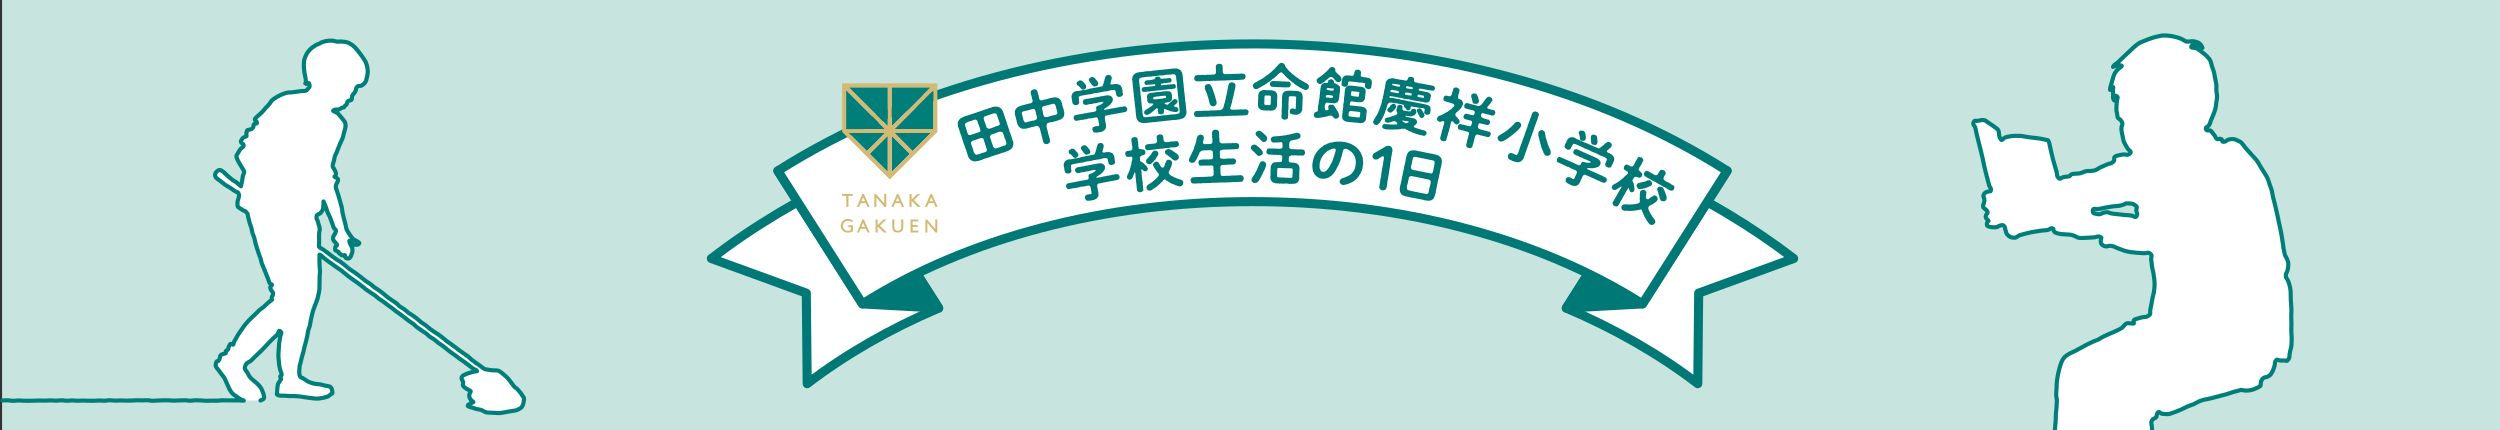 <?xml version="1.0" encoding="UTF-8"?>
<svg id="_レイヤー_2" data-name="レイヤー 2" xmlns="http://www.w3.org/2000/svg" xmlns:xlink="http://www.w3.org/1999/xlink" viewBox="0 0 900.75 155">
  <rect x="0" y="0" width="900.75" height="155" fill="#333333" stroke="none"/>
  <defs>
    <style>
      .cls-1, .cls-2, .cls-3 {
        fill: none;
      }

      .cls-4 {
        fill: #007f7a;
      }

      .cls-5, .cls-6 {
        fill: #007976;
      }

      .cls-7, .cls-8 {
        fill: #fff;
      }

      .cls-9 {
        fill: #d3b972;
      }

      .cls-10 {
        fill: #c7e4de;
      }

      .cls-8, .cls-6 {
        stroke: #007976;
        stroke-width: 3.27px;
      }

      .cls-8, .cls-6, .cls-3 {
        stroke-linejoin: round;
      }

      .cls-2 {
        clip-path: url(#clippath);
      }

      .cls-3 {
        stroke: #007f7a;
        stroke-linecap: round;
        stroke-width: 1.5px;
      }
    </style>
    <clipPath id="clippath">
      <rect class="cls-1" x="691.94" width="155" height="155"/>
    </clipPath>
  </defs>
  <g id="_背景2" data-name="背景2">
    <rect class="cls-10" x=".75" width="900" height="155"/>
    <g>
      <g>
        <path class="cls-8" d="m307.41,62.57c-18.62,8.61-35.82,18.85-51.12,30.57l34.22,12.47.32,32.63c13.88-10.63,29.86-19.77,47.37-27.23l-30.79-48.44Z"/>
        <polygon class="cls-6" points="310.75 109.5 280.27 61.56 307.41 62.57 338.21 111.01 310.75 109.5"/>
        <path class="cls-8" d="m595.13,62.57c18.62,8.61,35.82,18.85,51.12,30.57l-34.22,12.47-.32,32.63c-13.88-10.63-29.86-19.77-47.37-27.23l30.79-48.44Z"/>
        <polygon class="cls-6" points="591.79 109.5 622.28 61.56 595.13 62.57 564.34 111.01 591.79 109.5"/>
        <path class="cls-8" d="m451.27,15.82c63.88,0,124.62,16.24,171,45.73l-30.48,47.95c-37.39-23.77-87.3-36.86-140.52-36.86-53.22,0-103.13,13.09-140.52,36.87l-30.48-47.95c46.39-29.49,107.12-45.73,171-45.73Z"/>
      </g>
      <g>
        <path class="cls-5" d="m364.91,50.66c.18.39.28.83.2,1.19.03.37-.12.85-.28,1.17-.19.29-.2.34-.44.57-.1.1-.34.27-.57.44-.49.34-.89.48-1.29.57-.38.2-.67.34-1.19.4-.43.12-.81.32-1.19.4-.31.15-.75.3-1.19.4-.36.05-.72.26-1.19.4-.51.08-.89.28-1.19.4-.43.26-.83.19-1.19.4-.46.11-.83.26-1.19.4-.37.24-.69.34-1.19.4-.14.11-.41.18-.73.22-.34.07-.5.1-.77.1-.15,0-.53.09-.75-.04-.34,0-.45-.14-.74-.27-.32-.23-.69-.46-.79-.74-.19-.36-.48-.64-.49-.98-.18-.34-.24-.84-.43-1.27-.08-.49-.25-.95-.43-1.29-.17-.37-.23-.89-.43-1.27-.2-.4-.33-.79-.43-1.29-.14-.47-.36-.82-.43-1.27-.1-.48-.29-.8-.43-1.29-.12-.36-.34-.81-.43-1.27-.16-.4-.2-.79-.43-1.27-.16-.28-.17-.77-.22-1.18-.05-.43.02-.86.29-1.2.11-.15.23-.37.44-.55.13-.2.44-.35.57-.44.5-.26.91-.49,1.28-.59.44-.24.76-.14,1.19-.4.28-.16.81-.18,1.19-.4.44-.08.74-.14,1.19-.4.44-.04.82-.23,1.19-.4.42-.03.72-.24,1.19-.4.42-.14.76-.21,1.19-.4.35-.16.86-.18,1.19-.4.27-.18.87-.2,1.19-.4.5-.26,1.06-.31,1.51-.31.36.06.47,0,.75.04.25.14.4.18.74.27.41.22.54.42.79.74.14.33.44.59.49.98.09.35.36.8.43,1.27.1.44.35.91.43,1.27.22.4.3.77.43,1.29.09.53.28.76.43,1.27.16.53.25.95.43,1.29.03.37.28.96.43,1.27.21.49.26.85.43,1.29.23.48.16.82.43,1.27Zm-12.23-5.52c-.19-.36-.34-.67-.47-1.41-.16-.4-.59-.74-.97-.62-.34.12-.72.26-.93.31-.3.17-.6.16-.83.28-.23.12-.57.1-.8.27-.41.25-.76.32-.97.66-.05.31-.05.46.07.81.16.28.24.59.29.87.07.22.18.61.3.89.09.33.09.53.37,1.09.07.27.59.54,1.03.33.54-.18.99-.38,1.41-.47.41-.18.85-.28,1.43-.48.18,0,.46-.09.6-.4.1-.3-.08-.58-.06-.7-.2-.74-.3-.95-.47-1.41Zm2.3,6.84c-.11-.46-.28-.76-.53-1.57-.03-.3-.1-.37-.36-.6-.26-.03-.54-.2-.78-.05-.58.15-1,.42-1.43.48-.44.22-.82.3-1.41.47-.42.21-.74.65-.58,1,.1.62.38.95.41,1.23.16.42.2.65.34,1.03.07.27.16.8.33.99.16.28.36.6.61.76.32.07.66-.09.96-.14.35-.09.51-.15.83-.28.29-.14.56-.12.83-.28.36,0,.48-.16,1.03-.34.19-.04.49-.48.27-1.12-.32-.61-.34-1.09-.53-1.57Zm0-7.61c.14.47.16.75.47,1.41.03.3.33.31.46.45.32.16.46.25.68.09.7-.12.99-.26,1.47-.49.39-.18.76-.34,1.49-.5.33-.09.83-.46.66-.89-.2-.54-.24-.72-.37-1.09-.05-.36-.22-.64-.3-.89-.15-.24-.14-.49-.29-.87-.03-.21-.25-.61-.49-.71-.35-.17-.72.04-1.11.08-.29.08-.62.21-.87.29-.35.16-.52.24-.89.3-.24.15-.6.29-1.07.36-.34.2-.52.78-.34,1.05.19.63.28.96.47,1.41Zm7.15,5.75c-.12-.43-.31-.66-.34-1.03-.05-.36-.3-.57-.41-1.23-.16-.21-.76-.46-1.11-.43-.67.2-1.12.33-1.49.5-.38.22-.81.32-1.47.49-.12.04-.44.22-.48.52-.21.23-.19.51-.08.7.34.74.36,1.2.53,1.57.17.37.36.95.53,1.57.2.32.57.77.94.72.42-.07.87-.27,1.07-.36.32,0,.57-.1.89-.3.23-.03.51-.15.89-.3.34,0,.73-.18.93-.58.19-.22.01-.5-.04-.86-.04-.25-.16-.68-.33-.99Z"/>
        <path class="cls-5" d="m383.47,41.04c-.04.52-.06.8-.34,1.16-.11.18-.33.41-.44.49-.24.1-.33.35-.56.36-.37.1-.75.3-1.25.43-.4.15-.65.28-1.03.26-.32.19-.79.27-1.05.27-.36.05-.74.1-1.27.33-.27-.02-.32.37-.39.52-.02.33-.15.54-.06.8,0,.37.22.84.27,1.05.14.36.09.68.21.82.02.5.28,1.09.39,1.52.18.46.26,1.01.38,1.57.16.35-.05.58-.21.82-.27.24-.38.32-.74.43-.24.1-.52.11-.86-.02-.23-.14-.55-.27-.58-.62-.22-.45-.23-.99-.42-1.56-.1-.46-.28-.91-.39-1.52.01-.2-.25-.55-.21-.82-.01-.39-.2-.52-.27-1.05-.12-.14-.24-.58-.44-.68-.2-.1-.47-.23-.57-.27-.62.23-.96.2-1.25.32-.3.12-.7.09-1.03.26-.33.06-.74.19-1.01.26-.52.2-.96.27-1.41.23-.31.06-.57.01-.72-.08-.12-.04-.46-.1-.65-.29-.23-.21-.57-.42-.72-.82-.27-.28-.26-.68-.4-1.04-.2-.36-.14-.8-.33-1.27-.07-.35-.25-.9-.33-1.29-.13-.34-.2-.78-.15-1.19-.02-.43.18-.83.34-1.14.17-.11.31-.32.44-.51.19-.03.31-.23.57-.34.39-.12.73-.3,1.22-.45.33-.15.68-.15,1.03-.26.34-.04.58-.24,1.03-.26.37-.09.6-.13,1.25-.32.32-.13.55-.49.56-.8-.07-.53-.29-.69-.27-1.07-.15-.23-.07-.6-.23-.88-.07-.2-.2-.52-.22-.93-.08-.33.06-.52.21-.8.25-.13.45-.38.74-.45.33.02.58-.13.86.04.21.23.54.32.57.6.12.39.17.66.26.92.14.38.21.56.23.88.07.2.07.6.27,1.07.01.3.52.57.9.43.55-.16.86-.31,1.27-.33.35,0,.61-.2,1.05-.27.34-.11.65-.21,1.03-.26.46-.16.82-.21,1.41-.21.27-.07.53.1.7.08.15.14.48.18.67.29.26.17.49.45.71.8.2.28.22.67.4,1.04.07.38.15.99.33,1.29.18.37.24.95.33,1.29.18.37.21.73.15,1.17Zm-10.16.02c-.02-.34-.12-.65-.32-1.25,0-.37-.51-.7-.86-.54-.49.04-.8.29-1.15.3-.39.1-.72.25-.97.25-.41.11-.67.13-.95.24-.24.02-.66.08-.87.46-.09.18-.02.44.06.73.09.28.17.75.27,1.05.16.44.1.72.27,1.05.18.37.3.58.42.68.33.18.49.05.86-.05.27.04.62-.25.95-.24.28-.12.61-.18.97-.25.33.02.75-.08,1.15-.3.28-.03.63-.6.49-.89-.13-.6-.17-.92-.32-1.23Zm7.3-1.87c-.02-.34-.22-.67-.27-1.07-.17-.31-.3-.58-.39-.67-.29-.03-.43-.13-.89.03-.28.03-.64.23-.97.25-.31.15-.71.21-.99.25-.32.1-.55.23-1.19.31-.33.15-.53.6-.49.89.19.5.3.91.32,1.25-.02.27.09.68.32,1.23-.04.27.64.69.86.54.57-.08.99-.14,1.19-.31.28-.09.63-.12.99-.25.4-.06.67-.13.97-.25.29.03.62-.07.87-.46.15-.1-.03-.39-.05-.71-.05-.38-.18-.61-.27-1.05Z"/>
        <path class="cls-5" d="m386.46,37.16c-.12-.3-.16-.53-.18-.87.01-.28-.08-.55-.16-.88-.04-.23-.1-.56-.04-.92.1-.19.19-.6.32-.84.24-.22.48-.54.94-.67.38-.18.73-.28,1.07-.19.45-.02.68-.06,1.13-.18.31-.08.7-.21,1.13-.2.43-.12.85-.05,1.13-.21.35-.06.77-.27,1.04-.32.31.05.78-.08,1.11-.2.4-.05.66-.05,1.11-.2.31.03.67-.01,1.11-.2.31-.06.61-.09,1.02-.19.04-.14.14-.43.28-.7.1-.26.11-.47.25-.78.03-.29.18-.42.23-.77-.06-.31.18-.44.18-.79.13-.33.18-.42.33-.69.09-.1.31-.29.67-.38.35.02.6-.04.89.14.23.09.37.52.54.7,0,.82-.13.93-.18,1.15-.18.33-.08.64-.29,1-.1.17-.05.31.11.39.17.1.46.13.76.03.57-.19,1-.09,1.42-.13.47.11.74.15,1.17.39.26.15.39.49.5.64.2.27.17.55.25.79.13.21.07.63.15.82-.04.27,0,.52.13.84.09.24,0,.67-.27.76-.29.29-.45.36-.75.37-.35.11-.68.08-.86-.08-.14-.08-.48-.26-.5-.62-.1-.43-.14-.77-.25-1.25-.08-.46-.44-.52-.93-.5-.53.05-1,.09-1.44.26-.5.2-.89.23-1.46.26-.56.12-.96.09-1.48.27-.57.17-.93.21-1.46.26-.47.04-.96.09-1.48.27-.55.19-1.01.27-1.46.27-.46.08-1.01.14-1.46.26-.43,0-.97.24-1.46.26-.17.12-.57.19-.62.37-.11.34.07.74.06,1.03-.07.23-.03.52.09.76-.02.39.02.58-.25.76-.21.3-.53.42-.75.37-.27-.04-.68.06-.86-.08-.2-.14-.54-.23-.5-.62Zm19.67,1.98c-.03.31.09.5-.12.76-.09.12-.26.37-.61.46-.29-.03-.63.22-.98.18-.36.15-.73.11-.94.17-.22.1-.56.14-.94.17-.4.05-.62.13-.94.17-.33.06-.72.2-.94.17-.34.02-.61.11-.94.17-.35.08-.58.15-1.17.21-.15.03-.34.17-.44.45-.1.15-.02.46-.01.76.05.42.11.86.19,1.04-.02.26,0,.52.14.77.1.33.03.75.06,1.07.03.4-.18.68-.38,1-.32.38-.57.54-.88.63-.27.18-.6.28-1.03.29-.26-.02-.43.14-.73.13-.28-.01-.5.09-.82.02-.32.04-.47-.09-.69-.24-.12-.19-.27-.42-.38-.66.03-.29-.03-.51.13-.82.05-.18.4-.42.65-.48.78-.12,1.07-.19,1.25-.14.44-.08.46-.3.4-.65-.12-.32-.17-.96-.3-1.63-.14-.79-.56-.83-.85-.86-.65.1-.88.27-1.17.21-.32.12-.69.21-.96.17-.41-.01-.7.04-.96.17-.36.17-.54.1-.94.17-.26.13-.69.21-.96.17-.25.05-.73.04-.96.17-.45.04-.69.12-.98.18-.31.08-.57-.05-.73-.21-.21-.2-.23-.43-.36-.67.05-.18-.03-.53.1-.75.11-.13.22-.34.61-.43.34-.13.63-.07.98-.2.24,0,.64-.14.96-.17.38-.07.61-.09.96-.17.26-.13.67-.12.94-.17.42-.05.67-.21.96-.17.32-.12.57-.06.96-.17.39-.11.53-.03,1.17-.21.57-.17.56-.58.52-.96-.23-.56.05-.68.18-.94.28-.25.57-.3.81-.32.24-.13.27-.05.69-.34.09-.1.43-.23.55-.4.1-.15.36-.15.3-.38-.07-.25-.31-.14-.63-.15-.33.1-.51.16-.71.13-.25.07-.51.16-.74.18-.28.03-.57.21-.87.2-.27-.04-.62,0-.82.13-.3.14-.57.17-.82.13-.2-.05-.59.09-.81.15-.34.17-.61.11-.84.15-.24.13-.54-.1-.73-.19-.27-.04-.28-.36-.38-.67-.04-.32-.1-.54.13-.73.17-.25.23-.39.62-.41.41-.1.69-.23.98-.2.24.04.63-.2.94-.17s.58-.04.94-.17c.21-.12.6,0,.94-.17.37.02.6-.13.94-.17.39.02.51-.16.94-.17.38-.16.58,0,.96-.17.2-.1.62-.03.92-.17.28-.09.48.02.75-.05.27.08.45.11.74.15.21.11.53.29.61.39.17.23.3.48.34.67.05.4.01.67-.13,1.08-.1.3-.42.44-.47.62-.13.24-.17.38-.4.44-.23.26-.32.36-.59.58-.24.2-.88.53-1.03.64-.19.12-.61.31-.51.54.08.2.58.09.96-.04.25.04,1.16-.12,1.5-.27.22,0,.56-.14.94-.15.23-.02.64-.18.94-.17.24.02.58-.15.94-.17.28-.14.71-.15.94-.17.29-.05.7-.04.99-.16.36-.04.58,0,.73.19.15.25.38.41.38.67Zm-18.19-8.96c-.1-.33.04-.59.27-.78.22-.1.58-.28.74-.42.18-.1.39.02.66.07.24.02.34.2.54.36.23.09.32.44.48.5.17.1.23.32.4.4.21.31.18.42.32.72.1.33,0,.62-.22.8-.17.16-.44.4-.62.48-.53.03-.76-.14-.96-.32-.17-.23-.35-.52-.67-.74-.11-.24-.3-.25-.55-.42-.25-.19-.43-.33-.38-.64Zm4.39-1.27c-.13-.24.13-.5.25-.76.24-.13.45-.25.75-.39.4-.03.64-.03.9.22.27.17.41.49.67.7.18.18.25.43.5.6.1.31.23.43.32.72.03.27-.1.51-.24.8-.26.09-.55.17-.77.29-.45.12-.66.16-.94-.18-.24-.13-.56-.46-.67-.83-.22-.15-.28-.25-.44-.54-.11-.26-.3-.46-.33-.63Z"/>
        <path class="cls-5" d="m427.48,39.96c.1.52-.05.9-.1,1.31-.16.12-.24.39-.26.58-.18.3-.29.27-.46.5-.25.26-.72.42-1.06.5-.38.08-.81.26-1.15.23-.39.13-1,.19-1.43.15-.4.04-1.02.02-1.44.15-.57.02-.99.11-1.44.15-.43-.04-.94.21-1.44.15-.54.14-1.08.09-1.44.15-.39.11-.9.14-1.46.15-.55.04-.95.12-1.44.15-.49.05-1.05.17-1.41.15-.5.14-1.08.09-1.47,0-.34-.03-.51-.14-.73-.2-.21-.13-.36-.22-.62-.38-.18-.26-.4-.56-.56-.86-.04-.21-.22-.64-.23-.98-.11-.61-.07-1.08-.17-1.6.03-.52-.08-1.17-.17-1.6-.04-.59-.19-1.03-.17-1.6.02-.6-.21-.98-.17-1.62-.16-.54-.14-.95-.17-1.6-.07-.46-.17-.99-.17-1.6-.15-.6-.19-1.15-.17-1.6-.11-.42-.03-1.08-.17-1.6-.12-.31-.1-.74.03-1.13-.03-.32.3-.78.49-1.01.19-.25.38-.23.53-.44.14-.1.33-.14.63-.28.51-.18.93-.12,1.34-.25.37.02,1-.06,1.41-.15.52-.1,1-.19,1.44-.15.41.04.94-.01,1.46-.16.51-.05.92-.14,1.44-.15.56-.15.96-.04,1.44-.15.5-.1.96-.04,1.44-.15.41,0,.97-.12,1.43-.15.55-.06.95-.08,1.44-.15.44-.11.88.04,1.47-.03.19,0,.46.08.7.18.24.21.53.33.64.4.16.26.51.59.56.86.15.39.17.62.23,1,.04.55.13.99.17,1.6-.02.64.14,1.14.17,1.6.08.55.02,1.15.17,1.6-.02.64.04,1.19.17,1.6.02.55.1,1.1.17,1.62-.01.49.08.99.17,1.6.02.64.18,1.13.17,1.6,0,.56.15.99.17,1.6Zm-3.4-9.26c.03-.56-.14-.92-.16-1.52-.14-.52-.18-1.07-.16-1.52-.15-.39-.18-.66-.41-.81-.21-.15-.6-.04-1.01-.08-.48.14-.82.15-1.33.14-.43-.04-.96.02-1.35.14-.48.14-.92.18-1.33.14-.39-.04-.95.08-1.35.14-.52.16-.97.1-1.35.14-.56,0-.92.21-1.35.14-.51.01-.98.06-1.33.14-.37-.05-.92.18-1.33.14-.39.15-.96.17-1.09.41-.08.26-.17.57-.09.76-.04.47.05,1.1.16,1.52.07.46.14,1.09.16,1.52.13.46.09,1.01.16,1.54-.04.47.18,1.05.16,1.54.13.46.07,1.06.16,1.54.03.51.15.99.16,1.54.04.42.14.95.16,1.52-.02.45.14,1.07.16,1.52.14.5.17.77.41.81.29.08.65.25.99.11.39-.11.83-.07,1.33-.14.5-.1.87-.09,1.33-.14.55-.02.9,0,1.35-.14.34,0,.83-.02,1.35-.14.4-.08.77-.17,1.35-.14.51,0,.81-.04,1.33-.14.4-.06.88-.18,1.35-.14.52-.1.98,0,1.33-.14.44-.09.92-.18,1.09-.42.15-.19.13-.55.11-.78-.04-.55-.17-.96-.16-1.52-.1-.57-.08-.95-.16-1.52-.06-.55-.06-.97-.16-1.54-.02-.6-.2-1.07-.16-1.54-.07-.42-.16-.92-.16-1.54-.06-.55-.2-.92-.16-1.54Zm-12.76,1.66c.03-.37.14-.87.61-.92.27-.11.73,0,1.12-.14.41.04.69-.09,1.08-.11.45.04.63-.13,1.33-.14.74-.04.83-.24.79-.58-.02-.17-.72-.12-1.22-.02-.46.07-.89.03-1.08.09-.43-.02-.68-.01-.84.09-.41,0-.8-.3-.78-.73,0-.38.26-.77.61-.9.22.02.54-.14.84-.09.36,0,.61-.04,1.08-.12.19-.04.67-.13,1.02-.26.36-.27.27-.46.42-.62.17-.25.4-.26.65-.3.3,0,.62,0,.78.07.48.14.27.72.6.66.6.06,1.08-.05,1.33-.1.18.11.67.06.85-.05.26.04.66,0,.84-.09.4-.06.69.27.78.75-.01.49-.13.82-.61.88-.36.06-.64,0-.89.09-.39.11-.77.15-1.16.14-.36.02-.65.13-.94.17-.29.12-.29.33-.27.46.02.17.62.19.88.06.71-.16.96,0,1.39-.15.29-.09.77,0,1.14-.12.43.02.71.05,1.18-.1.53-.01.8.32.79.77.1.31-.08.82-.61.9-.49-.01-.92.23-1.39.17-.54-.03-.85.07-1.35.14-.47.03-1,.04-1.37.15-.48.09-.98.19-1.35.14-.47,0-.99.15-1.37.15-.54.12-.85.05-1.35.14-.47.16-.88.12-1.35.14-.5.14-.95.14-1.4.13-.53.06-.66-.38-.78-.75Zm13.28,7.04c.08.35,0,.47-.21.66-.12.1-.44.32-.6.34-.28-.06-.69-.03-.89-.1-.25-.1-.58-.04-.81-.17-.26-.02-.57-.13-.75-.24-.26-.08-.4-.11-.62-.23-.26-.02-.57-.17-.94-.39-.18-.11-.3-.01-.36.21-.06.22-.07.52-.08.84.03.47-.15.57-.29.65-.16.12-.43.2-.63.26-.24-.02-.52-.09-.7-.12-.24-.02-.43-.27-.41-.45.03-.3-.13-.58-.14-1.12.06-.48-.25-.72-.62-.4-.3.22-.43.41-.62.56-.24.2-.3.35-.57.47-.27.24-.47.37-.59.45-.25.22-.41.34-.54.38-.45.22-.77.4-.94.38-.31.08-.46.05-.68-.21-.2-.04-.44-.29-.37-.62-.12-.31.26-.73.56-.98.31-.14.75-.38,1-.6.38-.23.63-.45.83-.58.4-.28.98-.62.89-.91-.21-.4-.95-.09-1.44-.25-.22-.08-.45-.19-.52-.5-.22-.23-.17-.35-.2-.68-.06-.33.02-.64-.1-.91-.01-.3,0-.9.28-1.14.21-.26.45-.39.82-.49.23-.02.68-.05.92-.16.37.07.7-.07,1.14-.12.4-.04.72-.03,1.16-.12.33-.08.79.02,1.16-.12.27-.11.81,0,1.14-.12.24.04.61-.09,1-.02.39.07.67.06.93.35.32.22.28.61.43,1,0,.34.02.62.1.91.06.36-.18.72-.28,1.14-.23.28-.61.32-.82.49-.29.07-.73.16-1.07.18-.25.09-.45.15-.55.21-.08.07-.09.14.04.21.3.25.55.33.92.41.19-.06.37-.12.47-.37.13-.16.32-.23.53-.42.22-.11.36-.25.49-.44.23-.22.4-.28.48-.46.27-.11.41-.38.71-.39.15.05.56.07.66.19.18.26.28.46.36.6.04.36-.22.75-.5.91-.15.17-.53.46-.72.61-.16.29.12.54.55.56.21,0,.54.07.67.29.12.09.22.42.32.58Zm-4.56-4.17c.22-.36-.08-.76-.27-.78-.38.04-.62.15-.99.11-.25.03-.64-.02-1.01.11-.41.13-.66-.01-1.01.11-.35.12-.89.09-1.17.27-.31.52.06.8.3.78.21,0,.56-.12.99-.11.28,0,.63-.13.97-.1.28.03.65-.11,1.03-.11.29-.12.74-.1,1.17-.27Z"/>
        <path class="cls-5" d="m449.8,40.41c.1.38-.09.55-.23.75-.2.3-.5.38-.69.36-.44.1-.87.03-1.14.06-.27.07-.66.06-1.1.04-.45,0-.72.05-1.1.04-.38.01-.82.09-1.1.04-.38-.03-.72.02-1.1.04-.4.03-.68.07-1.1.04-.46.1-.83.09-1.12.04-.44.1-.78.11-1.1.04-.47.04-.81-.04-1.1.04-.47.04-.72-.04-1.12.04-.44.08-.79-.02-1.1.04-.38-.07-.66,0-1.1.04-.42.01-.7.11-1.1.04-.3,0-.7-.06-1.1.04-.46.1-.72-.06-1.1.04-.4.1-.83.07-1.15.02-.4.06-.45-.18-.69-.32-.09-.23-.23-.48-.28-.73.07-.32.07-.47.23-.77.06-.13.31-.31.67-.36.47-.06.79.04,1.21-.04.38.05.72,0,1.17-.04.38,0,.85.06,1.17-.04.41.05.87.08,1.19-.04.34-.03.74.02,1.17-.04.47.03.81.01,1.19-.04.44-.08.85,0,1.48-.05.19-.05.38-.05.61-.28.12-.11.39-.37.45-.5.18-.35.21-.71.25-.86.08-.28.03-.36.17-.6.18-.41.21-.79.3-1.14.03-.32.21-.64.26-1.13.1-.26.08-.68.26-1.13.07-.43.14-.85.24-1.15.05-.41.1-.85.22-1.15.05-.3.06-.81.22-1.17.1-.32.15-.49.42-.69.27-.09.46-.25.78-.24.28.05.68.15.97.33.29.27.42.6.33.94.04.4-.14.83-.17,1.15-.16.37-.1.73-.24,1.09-.18.43-.14.77-.24,1.11-.05.36-.21.83-.26,1.13-.18.41-.25.75-.26,1.07,0,.4-.25.75-.3,1.07-.07.3-.16.81-.38,1.24-.22.5.32.77.85.76.46-.06.6.06.98-.03.17-.03.49.09.78-.03.51-.04.95-.07,1.48-.05.49.07.98,0,1.51-.05.26.05.49.13.71.32.15.16.35.43.28.75Zm-19.5-12.21c-.09-.25.15-.58.23-.75.2-.3.46-.36.67-.36.21-.11.51-.06.91-.05.22.1.57-.1.87-.03.23-.05.55-.04.87-.03.28.1.66.08.87-.03.34-.1.6.06.87-.03.23,0,.49.05.87-.03.19,0,.57-.06,1.06-.04.34-.1.61-.32.59-.87-.07-.29.05-.96-.04-1.25.06-.21-.08-.44,0-.79.04-.21.13-.58.36-.73.27-.09.46-.19.82-.28.22.1.64.11.83.21.24.14.42.5.41.73.01.32.04.57.05.78,0,.23-.03.87.05,1.36.08.44.32.65.66.72l1.1-.04c.36,0,.64.02.91-.03.29-.07.57,0,.89-.03.3.03.53-.1.91-.03.34-.01.53,0,.91-.03.24.06.55-.06.91-.03.36.03.61-.11.93,0,.34-.05.43.07.71.29.2.31.27.39.28.75-.03.24-.11.49-.23.75-.14.15-.48.31-.69.36-.45-.07-.76.15-1.06.06-.29.1-.72,0-1.04.04-.27.09-.79-.04-1.02.04-.28-.08-.76.13-1.04.04-.43-.05-.7.11-1.04.04-.29.07-.76.13-1.04.04-.31.12-.66.06-1.04.04-.36.12-.74.02-1.04.04-.32.01-.74.07-1.02.03-.4-.03-.68.13-1.04.04-.47-.07-.65.11-1.04.04-.4.08-.66.04-1.04.04-.26-.03-.62-.04-1.04.04-.38.05-.62,0-1.02.03-.4.01-.76.07-1.04.04-.32-.03-.79,0-1.06.01-.21.03-.47-.15-.69-.32-.24-.12-.23-.46-.28-.73Zm3.8,3.67c-.04-.47.03-1,.28-1.2.2-.3.44-.25.84-.37.42-.06.81.02.99.37.25.33.3.58.41.73.05.1.18.31.21.46.11.25.17.61.35.94.03.36.28.73.35,1.03.14.42.18.8.31,1.05.01.3.2.76.27.97.19.72.31,1.09.24,1.35.01.42-.28.58-.42.78-.31.22-.43.38-.82.32-.28.03-.66-.08-.84-.29-.2-.23-.37-.39-.43-.77-.07-.21-.12-.46-.17-.63-.06-.42-.24-.69-.25-1.03-.03-.36-.3-.63-.31-1.03-.18-.27-.13-.65-.35-1.01-.14-.23-.3-.58-.37-1.01-.13-.1-.29-.37-.28-.67Z"/>
        <path class="cls-5" d="m471.6,31.26c.05.34-.19.65-.37.84-.2.16-.54.41-.86.33-.14-.11-.57-.08-.71-.28-.33-.12-.53-.1-.71-.34-.25-.05-.52-.17-.69-.39-.31-.22-.52-.36-.69-.43-.3-.03-.37-.29-.66-.43-.15-.07-.48-.21-.6-.43-.12-.15-.43-.38-.54-.4-.27-.18-.37-.25-.45-.36-.08-.21-.35-.22-.52-.42-.14-.17-.35-.22-.5-.42-.25-.12-.33-.31-.49-.44-.1-.15-.35-.29-.47-.46-.2-.24-.27-.31-.47-.46-.08-.13-.26-.39-.47-.46-.12-.24-.37-.29-.53-.59-.25-.22-.71.12-.92.29-.22.14-.5.3-.61.55-.2.25-.35.37-.46.43-.35.37-.55.58-.92.77-.37.26-.57.4-.92.73-.44.3-.61.51-.98.71-.28.18-.61.36-.98.67-.44.3-.72.5-1.02.62-.3.2-.71.36-1.04.6-.32.16-.44.3-.72.4-.24.1-.58.3-.83.2-.21.03-.63-.13-.77-.39-.16-.28-.28-.41-.31-.82-.02-.15.01-.38.21-.63.05-.12.22-.29.52-.43.34-.12.63-.32,1.04-.56.27-.29.65-.27,1.02-.58.37-.11.65-.44,1-.62.39-.13.53-.51.96-.67.11-.14.31-.33.5-.39.26-.16.41-.13.5-.36.13-.12.35-.35.48-.41.26-.1.35-.18.5-.39.17-.12.2-.23.46-.43.15-.12.22-.18.46-.43.11-.14.26-.27.44-.43.07-.21.27-.39.42-.45.24-.25.27-.35.44-.49.2-.21.25-.33.44-.49.33-.33.7-.55,1.04-.45.34,0,.48.19.8.3.14.26.45.46.36.74.2.45.38.65.69.94.25.29.38.59.69.81.18.2.49.59.74.71.14.15.55.53.78.67.38.16.53.59.93.71.23.18.62.55.95.69.37.29.57.55,1,.65.35.31.68.45,1.02.59.29.27.75.39,1.06.57.27.24.33.29.56.49.03.23.28.52.21.73Zm-11.41,3.56c-.02.55-.06,1-.05,1.46,0,.51.03,1.06-.05,1.46.08.26-.07.68-.16.89-.18.35-.32.56-.49.75-.24.31-.63.32-.95.43-.34-.01-.79.16-1,.05-.38-.1-.68-.05-.91-.03-.36.09-.59-.11-.89-.03-.32-.03-.81-.03-1.08-.14-.3-.05-.71-.32-.93-.59-.29-.16-.35-.44-.38-.76-.01-.21,0-.49-.06-.81.08-.44.05-.93.05-1.46.08-.55.1-.95.05-1.46.09-.27,0-.55.16-.89,0-.28.3-.56.5-.77.22-.18.54-.36.93-.41.32-.12.77-.1,1.02-.07.29.07.67.13.89.03.28-.01.57.06.91.03.44.12.7.05,1.08.17.31.18.69.2.94.56.16.24.28.48.35.76.08.28.13.54.08.83Zm-2.32,1.38c-.05-.43.05-.78.04-1.23,0-.34-.19-.56-.51-.53-.49,0-.76-.05-1.27-.05-.38-.06-.51.15-.53.49-.08.46.01.83-.04,1.23.07.36-.05.76-.04,1.23,0,.34.2.43.49.51.49-.07.95.04,1.29.05.34-.07.51-.15.53-.47-.03-.36.09-.85.04-1.23Zm3.4-4.8c-.41.05-.91,0-1.44-.05-.57-.04-1-.01-1.48-.07-.23-.09-.47-.06-.6-.36-.21-.2-.16-.35-.19-.71-.03-.3.13-.59.28-.75.15-.08.39-.18.58-.25.37-.14.89.07,1.49.03.45-.03.98.03,1.44.05.44.04,1.02.08,1.44.05.4.1.91.12,1.48.07.34.03.52.21.6.36.14.13.17.47.19.71-.12.25-.1.46-.24.69-.11.17-.29.33-.63.32-.42-.08-1,.09-1.49-.03-.55.06-1.06-.06-1.44-.05Zm7.98,6.68c-.1.42,0,.59-.04,1.02.03.43,0,.64-.18.93-.09.21-.36.56-.54.79-.24.2-.61.32-.93.43-.32.16-.68.12-1,.07-.45-.02-1.02-.1-1.39-.28-.38-.08-.58-.53-.45-.95-.01-.25.06-.59.26-.71.13-.1.29-.37.65-.34.31.1.59.17.82.2.38.06.47-.05.44-.49-.08-.19-.03-.47.03-.85-.1-.26-.04-.62.03-.85-.08-.26.04-.64.03-.85-.08-.21-.02-.59.03-.83.02-.57-.04-.55-.61-.66-.38,0-.87-.05-1.4-.05-.58.08-.6.17-.66.61.08.24-.07.63-.03.85-.09.27-.08.51-.03.87-.05.23-.08.59-.03.87.05.26-.04.59-.03.87.07.34-.05.68-.03.89-.12.31-.11.63-.03.87-.05.23-.12.48-.03.87.05.36-.11.63-.05.89-.01.42-.28.61-.41.69-.22.1-.54.13-.79.21-.21-.05-.57-.15-.78-.26-.29-.12-.35-.29-.36-.71-.07-.34-.08-.66.01-.93.1-.4-.02-.53.03-.91.03-.36-.04-.58.03-.91-.03-.38.04-.55.03-.93.01-.34.06-.55.03-.91.06-.38-.06-.66.03-.91-.01-.21-.05-.51.03-.91.01-.34-.09-.51.03-.91.03-.25,0-.55.14-.93.01-.34.27-.48.52-.79.26-.25.52-.34.93-.39.26-.03.72-.02,1-.07.41-.03.7.03,1.19.04.47-.03.78.09,1.19.04.27.07.68,0,1.08.17.4.14.69.19.91.56.16.26.22.41.35.78.1.28,0,.57.08.85-.03.23.06.64-.04,1-.05.34.02.74-.04,1,.07.34.02.6-.04,1Z"/>
        <path class="cls-5" d="m482.31,40.9c.04.39.29.63.18.9-.05.23-.33.65-.46.72-.14.13-.55.34-.86.23-.35.05-.61-.28-.83-.58-.18-.28-.86-.69-1.18-.49-.69.09-.81.15-1.18.28-.34.16-.56.09-.88.2-.35.09-.62.04-.87.16-.22.1-.52.05-.78.13-.54.07-1-.02-1.24.01-.24.06-.59-.24-.64-.43-.25-.22-.16-.45-.19-.79.06-.34.13-.46.35-.69.45-.36.82-.29.92-.41.25-.12.16-.64.15-.82.16-.47,0-.73.11-1.18.14-.28.17-.81.21-1.09,0-.47.07-.65.16-1.09,0-.28.22-.81.16-1.09,0-.38,0-.64.14-1.09-.02-.37-.02-.79.12-1.08-.01-.26.02-.79.12-1.1.07-.27.05-.44.19-.79.15-.22.2-.45.48-.65.26-.21.51-.14.76-.28.15.04.57.04.81.03.51-.16.51-.39.48-.72-.06-.24.19-.34.48-.46.23-.15.38-.19.66-.21.14.08.61.26.71.38.14.25.22.32.25.6.05.3-.19.51.25.48.64.18,1.37.75,1.67.95.18.32.29.46.25.69.07.18-.06.51,0,.77-.07.4-.02.98-.17,1.5-.1.5-.08,1.08-.17,1.5,0,.26-.1.52-.2.83-.12.35-.29.54-.5.67-.25.14-.51.16-.76.3-.29.12-.62-.02-.79,0-.19-.04-.39-.13-.74-.08-.25-.07-.56.04-.97-.11-.18.09-.58-.13-.78.11-.23.19-.4.72-.36.94-.1.16-.07.23-.07.65,0,.19.08.61.15.76.08.22.26.37.54.29.31-.09.56-.09.69-.29,0-.17-.1-.63-.11-.91-.07-.33.13-.58.42-.74.12-.12.61-.12.78-.06.4-.13.7.01.84.33.17.17.4.47.54.74.12.23.25.24.27.46.05.13.21.45.35.55.27.29.44.69.54,1.08Zm-7.66-11.12c-.14-.29-.27-.5-.29-.82-.05-.28.32-.6.56-.83.14-.09.33-.26.55-.37.18-.13.48-.31.85-.59.18-.11.52-.43.82-.68.26-.21.48-.52.81-.72.25-.34.45-.42.73-.77.17-.17.16-.3.39-.47.28-.18.63-.53,1.05-.42.27.09.63.28.77.36.17.19.29.52.21,1.03.03.32.32.42.38.64.15.19.36.23.49.42.13.21.22.32.46.44.16.12.37.32.46.48.32.42.45.75.47,1.14-.01.32-.23.55-.44.74-.31.26-.51.2-.82.25-.31.07-.61-.24-.82-.47-.12-.29-.43-.33-.49-.57-.18-.08-.24-.33-.63-.67-.16-.14-.86-.35-1.06-.09-.37.45-.73.6-.92.8-.21.13-.63.46-.77.62-.22.23-.46.33-.79.58-.37.22-.72.56-1.2.42-.23,0-.56-.17-.76-.43Zm3.85,5.36c.71.14,1.07.16,1.39.15.34,0,.33-.28.47-.61-.07-.16-.56-.34-1.22-.37-.5-.12-1.05-.16-1.2.02-.37.02-.12.33-.28.57.05.28.38.25.83.24Zm-.45-2.93s0,.04.01.07c.04.05.24.11.49.18.35.1.77.17,1,.2.44.07.94,0,1.02-.32.12-.35-.08-.48-.31-.46-.22-.11-.62.04-.93-.1-.35.05-.69-.1-.91-.1-.35-.08-.44.14-.38.54Zm16.19-1.92c-.15.39-.12.73-.13,1.03-.02.36-.26.59-.43.64-.35.07-.54.26-.81.15-.27-.05-.53-.23-.66-.39-.3-.16-.4-.28-.4-.64-.06-.22.07-.46.05-.68.11-.39-.18-.53-.56-.53-.41-.13-.71-.12-1.2-.13-.35.07-.85-.07-1.25-.14-.37-.13-.9,0-1.2-.13-.41.02-.8-.07-1.22-.13-.43.06-.78.06-.66.4.05.28-.13.56-.1.76-.18.24-.15.35-.33.52-.19.17-.59.3-.9.24-.3,0-.61-.24-.76-.3-.17-.17-.42-.41-.31-.72,0-.43.15-.77.1-1.12.1-.29.13-.56.21-.9.12-.35.27-.5.55-.71.15-.22.57-.34.91-.33.35-.07.71,0,.96.02.19.04.56,0,1.12.12.6,0,.29-.08.47-.38.23-.17.24-.64.34-.92.1-.57.26-.59.47-.8.18-.13.42-.1.8-.12.24-.02.54.1.76.3.2.28.41.51.31.89-.12.29-.07.65-.07,1,.07.31.36.4.61.45.48.07.94.04,1.25.14.3.14.54.14.98.21.35.08.62.22.85.61.23.2.25.45.28.78-.03.3.03.67,0,.83Zm-1.93,11.32c-.13.41-.13.78-.11,1.01-.08.31-.04.53-.19.77-.18.24-.35.5-.52.63-.33.24-.5.31-.85.31-.22.02-.55-.02-.92,0-.39-.11-.71-.14-1.01-.11-.42-.03-.63-.11-1.03-.11-.38-.04-.62-.02-1.03-.11-.39.04-.81-.05-1.03-.11-.35-.08-.62.02-.94-.23-.4-.21-.55-.21-.79-.58-.18-.11-.29-.48-.28-.71-.01-.26-.1-.48,0-.77.01-.32,0-.81.12-1.12-.03-.3.11-.8.12-1.14.05-.29.17-.79.12-1.14.02-.4,0-.81.13-1.14.1-.35.17-.79.12-1.14,0-.34.06-.74.12-1.12.09-.42.09-.84.12-1.14.09-.44.03-.83.12-1.12.07-.21-.02-.43.19-.77.12-.14.28-.42.5-.63.33-.24.42-.15.78-.28.2-.11.55.06.83,0,.53.02,1.12.12,1.67.18.5.08,1.16.17,1.65.18.33.12.57.06.87.2.34.21.45.22.71.55.15.19.23.47.27.65.07.14-.02.36,0,.68-.12.29-.07.65-.1.95-.06.31-.18.68-.1.93-.06.38-.18.66-.26.85-.21.17-.41.58-.64.61-.16.13-.46.1-.79.19-.35.09-.5-.08-.77-.02-.2.08-.6,0-.8-.09-.33.07-.54-.1-1.03-.11-.29-.1-.69-.14-.86.03-.35.24-.35.67-.37,1.05-.04.4.42.41.71.33.48.12.89.06,1.27.14.24-.06.75.15,1.03.11.27.07.63.05,1.03.11.31.1.59.11.96.21.3.14.66.41.81.6.18.15.15.42.27.65.11.2,0,.54,0,.71-.13.41-.17.75-.11,1.03Zm-2.21-.93c.12-.31-.2-.34-.43-.39-.37.07-.61-.11-.91-.1-.43.06-.52-.1-.93-.1-.35.05-.69-.1-1.12-.12-.21-.04-.67.25-.7.52-.13.56-.16.67-.11,1.03-.18.28.21.39.42.43.41.13.93.08,1.56.17.47.16,1.01.17,1.54.17.37.11.47-.01.53-.33.13-.43.14-.88.14-1.29Zm-3.31-6.39c.07.35.54.32.79.37.62.15,1.18.13,1.54.17.22.11.57.02.5-.29.11-.24.06-.72.12-1.08.18-.24-.09-.35-.45-.37-.37-.13-.71.03-.97-.11-.25-.03-.6.02-.99-.11-.22-.11-.43,0-.52.43-.05.25-.13.78-.02.98Z"/>
        <path class="cls-5" d="m498.74,41.24c-.09.24-.33.61-.4.85-.19.22-.29.64-.46.84-.16.25-.29.64-.5.84-.11.35-.45.67-.68.89-.21.2-.57.52-1.01.33-.33.02-.62-.16-.69-.45-.26-.2-.34-.5-.2-.79.04-.23.12-.3.23-.56.13-.26.33-.59.55-.87.04-.23.25-.56.44-.74.07-.25.3-.57.41-.79.02-.21.19-.57.34-.78.11-.37.3-.55.32-.8.13-.47.33-.85.43-1.28.09-.39.32-.78.37-1.27.02-.36.13-.82.33-1.3-.02-.37.13-.8.27-1.31.11-.24.03-.6.17-.94,0-.35.11-.71.17-.94.15-.34.18-.53.18-.96.03-.3.15-.71.17-.94.13-.34.03-.64.31-.98.07-.25.47-.54.69-.78.36-.08.78-.26,1.09-.29.43-.09.69.02,1.13.08.47.13.76.23,1.19.22.28.1.7.2,1.19.22.36.02.71.04,1.46.27.28,0,.55.04.7-.06.12-.15.3-.44.3-.57.12-.39.26-.6.53-.64.22,0,.51-.06.79-.05.21.02.48.07.7.32.17.25.24.35.26.78-.15.36.23.95.48.91.5.09.7.07,1.06.2.24.09.49.18.88.16.3.01.49.14.88.16.18.1.65.08.88.16.23.15.6.13.88.16.24.13.55.17.88.16.23.02.52.21.92.19.37.2.75.64.64,1.07-.11.26-.16.49-.34.56-.2.16-.45.22-.64.18-.5-.11-.89-.21-1.24-.21-.43-.14-.86-.14-1.19-.22-.33-.1-.81-.15-1.46-.27-.78-.23-1.02.13-1,.4.02.26.5.31,1.03.39.43.14.79.19.98.18.19.14.5.09.73.14.36.02.54.21.82.24.16.16.42.29.64.53.26.24.29.55.15.96-.15.34-.09.7-.19,1.02-.07.35-.23.65-.55.87-.22.24-.51.17-.75.21-.29-.05-.68.07-.81-.06-.51-.18-.99-.25-1.57-.29-.57-.17-1.03-.15-1.57-.29-.6-.03-.99-.12-1.57-.29-.49-.18-1.09-.29-1.57-.29-.58-.02-1.12-.12-1.59-.29-.44-.19-1.08-.22-1.57-.29-.35.02-.49-.18-.83-.16-.21-.13-.56-.15-1.08-.2-.44.03-1.11-.44-1.27.2-.07.27.54.32.79.26.44.17.59-.02.82.13.57.06,1.09.31,1.62.32.22-.02.61.09.83.18.27.16.61.22.79.17.66.08,1.09.18,1.65.33.26-.02.54.21.83.16.2-.05.61.09.81.15.47.04,1.14.24,1.65.31.63.08,1.04.22,1.63.3.52.1,1.13.19,1.62.32.31.17.54.1.94.26.19.14.61.42.75.62.17.48.1.88.14,1.23.04.38-.16.75-.19,1.04,0,.24-.27.4-.46.48-.23.07-.6.19-.74.12-.36-.02-.49-.13-.67-.36-.25-.18-.3-.34-.22-.67.03-.3.18-.51.14-.77.1-.33-.24-.46-.54-.6-.54,0-.91-.08-1.3-.11-.42-.06-.97-.12-1.29-.24-.52,0-.96-.07-1.34-.25-.61-.09-.67.22-.58.69-.07.36-.17.44-.38.53-.15.23-.47.19-.66.18-.38.06-.63-.68-.87-.79-.66-.53-.44-.77-.49-.96-.12-.39-.64-.29-.89-.43-.36-.17-.84-.11-1.03-.17-.34-.17-.61-.2-.81-.19-.25.04-.48-.11-.78-.12-.33.05-.73-.12-1.05-.15-.32-.04-.58.09-.77.07-.25.21-.35.24-.48.38-.24.6-.3.81-.34,1.12-.17.23-.24.71-.3.92-.16.25-.3.55-.32.89-.02.23-.3.68-.38.9Zm14.82,7.51c-.27.17-.49.3-.76.14-.32-.04-.82-.24-1.14-.24-.46-.17-.78-.21-1.1-.33-.27-.18-.73-.14-1.05-.37-.44-.06-.83-.33-1.06-.44-.41-.1-.88-.29-1.21-.57-.51-.29-.78-.32-1.14-.62-.3.1-.59.15-.71.08-.32-.04-.56,0-.78.11-.35.13-.42.07-.77.07-.2.14-.59.13-.77.05-.23.07-.6-.05-1,.05-.31-.06-.8.02-1.08,0-.28-.03-.85.04-1.07-.05-.46-.06-.76.03-1.03-.15-.25-.07-.57-.19-.67-.36-.25-.15-.21-.36-.21-.73.12-.39.58-.82,1.04-.71.28.14.42.04.66.06.27.07.73.05,1.11.1.41.01.7.04,1.07.03.37-.1.8,0,1.24-.03.34-.09.46-.28.11-.71-.31-.45-.75-.49-1.01-.49-.42.16-.77.2-1.05.32-.2,0-.6.21-.86.21-.26,0-.54.09-.67,0-.31-.1-.35-.2-.56-.36-.15-.22-.18-.53-.13-.67.13-.47.35-.73.83-.77.35-.04.91-.15,1.27-.3.41-.14.79-.31,1.08-.36.25-.06.62-.19,1.06-.45.41-.23.35-.6.06-.92-.13-.44-.17-.81-.04-1.09.13-.34.22-.59.25-.9,0-.22.15-.45.39-.49.25-.04.45-.2.68-.07.13,0,.33-.05.61.31.15.14.2.32.16.55-.05.29-.12.65.04.92.1.17.4.27.61.31.23.04.48.09.71.11.35.07.53.08.9.15.37,0,.73,0,.77-.2.11-.26.16-.51.42-.61.12-.08.53-.16.76-.14.35-.02.53.27.68.39-.02.21-.01.54.16.76-.16.51-.36.9-.62,1.12-.33.17-.65.27-1.02.39-.46.13-.9.09-1.38-.04-.49-.05-.83-.28-.93.02-.09.26.66.42,1,.4.28,0,.44.19.83.16.38.05.52.21.87.18.34.02.76.21,1.07.5.26.35.52.7.39,1.02-.16.53-.34.67-.75,1.03-.39.23-.59.52-.29.72.47.26.78.34,1.03.41.25.07.65.23.98.29.3.1.54.23.99.25.15.14.31.1.62.16.25.18.38.27.66.42.14.18.21.38.16.76.02.26-.21.46-.44.63Zm-13.69-9.29c-.05-.2.25-.41.32-.55.34-.3.54-.44.67-.67.12-.3.3-.44.55-.61.3-.2.59-.26.81-.28.19.01.39.22.59.41.19.23.25.5.21.71,0,.33-.29.72-.62,1.01-.22.24-.39.6-.74.75-.31.29-.56.48-.98.29-.16-.07-.5-.11-.62-.38-.15-.12-.29-.42-.18-.68Zm1.26-6.29c.27.05.7.04.99.12.13.11.23.02.69.13.21.06.82.26,1.12.12.11-.13.17-.34.1-.54-.1-.3-.57-.19-1.07-.39-.17-.12-.29.05-.69-.13-.27.06-.79-.26-1-.1-.33.18-.22.39-.31.5-.14.17-.05.25.16.29Zm.81-2.4c.5.07.62.16,1.3.35.16.09.79.15.97.12.3-.12.17-.33.28-.45-.18-.4-.45-.34-.88-.36-.41-.14-.68-.04-.98-.18-.24.02-.82-.13-.96.06-.16.17-.04.47.28.46Zm5.65,13.17c0-.11-.11-.21-.34-.24-.23-.02-.75-.14-.99-.14-.25.06-.21-.04-.54-.12-.21-.06-.43-.01-.51.08-.03.04,0,.11.09.19.22.19.44.19.54.34.3.23.42.19.6.37.17-.01.6-.1.91-.26.15-.01.24-.11.23-.22Zm-1.44-10.1c.15.35.48.33.92.37.05.09.6.15,1.05.17.45.15.49-.08.59-.52-.04-.14-.62-.38-.92-.37-.2.05-.49-.16-.88-.14-.74-.07-.68.3-.76.48Zm.42-2.28c-.02.21.23.28.67.34.18-.05.36.15.82.13.45.02.85.31,1-.25.02-.36-.52-.55-.94-.54-.22.11-.85-.18-1.11-.17-.5,0-.35.35-.44.48Zm3.9,8.16c-.02-.26.14-.41.43-.46.22-.15.31-.25.62-.19.36.02.55.19.69.47.13.24.33.41.4.62.04.12.34.6.45.73.06.38.29.66.18.88.01.17-.25.41-.41.55-.24.11-.47.32-.7.17-.22,0-.56-.21-.64-.49-.09-.1-.17-.36-.3-.6-.13-.09-.27-.4-.3-.58-.29-.51-.49-.83-.42-1.12Zm.25-5.03c.04.16.3.36.67.32.63.12.91.08,1.17.22.28.12.38.03.51-.17.09-.5-.15-.57-.35-.65-.35-.07-1.05-.13-1.62-.32-.42.03-.39.45-.37.6Z"/>
        <path class="cls-5" d="m525.39,44.65c-.29.17-.5.31-.76.13-.23-.06-.43-.2-.57-.35-.21-.19-.38-.3-.46-.56-.1-.11-.28-.18-.43-.2-.15-.02-.31.07-.28.21-.21.45-.19.7-.27,1.03-.01.3-.18.61-.24.88-.1.21-.12.61-.24.9,0,.33-.1.52-.24.9-.04.23-.25.61-.24.88.01.29-.28.65-.24.9-.18.26-.23.71-.26.9-.02.24-.27.59-.54.56-.36.12-.54.12-.79,0-.36-.05-.6-.21-.7-.41-.1-.14-.31-.41-.17-.75-.06-.19.07-.58.2-.83,0-.38.08-.48.22-.84.04-.47.19-1.05.43-1.62.03-.34.08-.62.23-.86.18-.35.1-.54.26-.98.26-.63-.15-1.01-.53-.91-.59.3-1.02.37-1.24.2-.22-.08-.62-.23-.64-.5-.21-.21-.08-.51-.09-.81.17-.37.44-.67.69-.76.17,0,.59-.17.74-.29.29-.01.42-.15.73-.33.31-.09.44-.32.71-.36.14-.18.37-.23.63-.38.29-.17.39-.14.63-.4.13-.08.33-.35.63-.47.28-.08.47-.27.59-.5s.38-.34.74-.72c.14-.18.19-.72-.24-.9-.6-.21-1.03-.27-1.21-.39-.33-.15-.59-.18-.92-.27-.35-.09-.56-.13-.9-.26-.25.02-.35-.25-.5-.51-.03-.29-.15-.5,0-.73.09-.24.18-.5.37-.63.15-.07.38-.2.68-.17.18.05.59.11,1.09.27.15.11.8-.36.89-.86.06-.31.1-.63.26-.98.09-.33.01-.46.23-.77.06-.31.26-.55.52-.54.22,0,.48-.14.81,0,.24.17.4.24.68.4.2.16.28.36.2.73-.05.21-.09.57-.19.79,0,.2-.23.53-.26.98-.09.42-.08,1.14.14,1.13.23.04.54.1.77.32.3.1.27.31.51.47.2.23.26.42.28.58.12.19.11.49-.02.72-.12.28-.32.69-.5.99-.08.13-.32.36-.4.51-.16.09-.28.41-.46.49-.19.23-.41.4-.48.49-.23.05-.38.18-.68.59-.25.26-.28.78,0,1.08.19.18.31.3.55.58.2.23.18.31.4.46.11.18.3.28.34.55-.05.27.1.46.03.62,0,.24-.25.44-.49.62Zm11.66,3.97c-.13.32-.32.46-.39.62-.25.18-.47.2-.7.16-.27-.16-.83-.11-1.11-.3-.41-.18-.72-.1-1.07-.28-.32-.02-.81-.11-1.29-.35-.38-.14-.88.18-.97.6-.23.53-.34,1.1-.37,1.37-.08.48-.22.73-.3,1.13-.06.49-.31.68-.33,1.14,0,.31-.26.48-.55.58-.19.21-.57.07-.81,0-.37-.03-.6-.21-.7-.41-.3-.19-.18-.49-.19-.78.16-.35.25-.83.29-1.15,0-.31.24-.81.3-1.13.06-.29.12-.69.37-1.37s-.18-.88-.42-.97c-.61-.1-.85-.27-1.13-.3-.29-.16-.51-.16-.9-.24-.37-.1-.62-.08-.94-.25-.27-.16-.56-.19-.53-.49,0-.24-.11-.4-.02-.73-.05-.23.23-.38.38-.6.19-.06.43-.28.7-.16.2.14.55.24.95.23.2.08.57.09.9.24.22.08.65.11,1.13.3.17-.04.43.03.55-.07.14-.2.29-.43.36-.76.17-.31.17-.7.06-.95-.18-.22-.56-.3-.9-.35-.56-.19-.98-.26-1.5-.4-.23-.13-.48-.19-.53-.47-.06-.1-.17-.51-.03-.71.11-.26.17-.39.39-.62.25-.11.38-.21.7-.14.32.04.39.19.72.19.2,0,.51.05.93.23.3.04.53.16.77.09.16-.18.41-.4.42-.68.16-.75-.06-.85-.37-1-.44-.16-.84-.22-1.05-.28-.19-.1-.59-.09-.84-.22-.32-.02-.66-.16-.88-.24-.26-.11-.44-.16-.53-.47-.08-.11-.09-.49-.02-.73.05-.12.2-.52.38-.6.27-.19.46-.14.7-.14.46.08.84.16,1.15.31.32.13.8.19,1.11.29.31.08.67.22,1.44.38.24.09.82.04,1.11-.21.35-.32.59-.5.73-.84.26-.3.36-.36.53-.67.11-.24.22-.42.51-.68.32-.44.47-.71.8-.77.3-.14.38-.21.72-.07.18.16.58.29.73.48.17.18.26.42.22.81-.28.21-.48.57-.61.89-.29.36-.35.41-.57.73-.22.18-.4.42-.63.73-.29.25.09.66.62.72.69.21,1.14.35,1.58.42.34.03.52.27.51.47.17.27.18.49.05.72-.02.32-.23.44-.41.62-.25.13-.34.2-.68.15-.36-.14-.66-.07-.98-.26-.41-.2-.62-.08-.96-.26-.39-.04-.6-.14-1.05-.28-.36-.14-.72-.19-.91.35-.13.32-.14.84.09.99.29.14.4.33.66.42.48.17.7.27,1.02.29.17.09.46.19.8.21.3.12.48.33.51.47.14.21.04.5.04.74-.15.22-.17.46-.4.6-.31.16-.48.22-.68.15-.27-.14-.58-.13-.8-.21-.21-.1-.66-.18-1.03-.27-.29.01-.61-.18-.92-.16-.21.05-.37.49-.41.88-.15.22-.13.65.05.78.13.19.27.47.44.42.59.27.95.3,1.29.35.32.2.66.17,1.07.28.38.12.66.24,1.1.32.26.02.52.27.53.49.15.26.03.54.03.71Zm-6.94-14.33c-.02-.27.3-.4.55-.58.25-.04.47-.05.78-.05.38.15.58.2.73.55.18.24.2.56.37.84.09.22.11.51.26.82,0,.35.07.55.03.87-.06.23-.33.5-.56.62-.31.16-.64-.08-.88.07-.48-.02-.84-.38-.82-.81-.06-.17-.06-.28-.17-.59-.07-.15-.07-.3-.18-.64-.21-.52-.21-.78-.13-1.09Z"/>
        <path class="cls-5" d="m546.58,47.19c-.26.16-.32.38-.5.45-.17.21-.4.35-.48.41-.23.28-.67.5-.74.62-.24.23-.53.29-.77.58-.28.22-.65.42-.97.69-.38.29-.74.48-1.03.62-.33.29-.57.34-.9.38-.24.05-.53.15-.76-.02-.24-.15-.57-.29-.68-.62-.14-.16-.28-.62-.08-.91,0-.25.41-.51.69-.72.19-.16.35-.24.71-.4.1-.17.43-.32.67-.42.24-.16.47-.26.63-.43.26-.11.45-.25.63-.45.24-.23.38-.31.6-.48.18-.14.37-.46.59-.51.22-.17.31-.36.58-.54.12-.14.34-.4.55-.53.23-.26.34-.51.61-.64.19-.27.25-.27.63-.38.32-.07.44.04.7.05.19.09.6.39.71.59.12.36.17.53.08.91-.02.13-.34.46-.53.8-.12.21-.26.22-.44.47-.14.13-.38.29-.49.48Zm7.15-3.63c-.22.35-.17.53-.33.92-.16.37-.3.66-.33.92-.17.21-.3.71-.33.94-.1.39-.23.59-.33.92-.08.42-.3.52-.33.94,0,.25-.32.7-.33.92-.17.23-.25.7-.33.94-.09.37-.34.69-.33.92-.13.43-.21.67-.33.94-.16.39-.28.6-.33.92-.09.33-.29.64-.33.92-.14.27-.24.73-.33.94-.18.18-.2.69-.33.92-.19.34-.19.65-.33.92-.09.44-.31.68-.52,1.03-.33.29-.45.56-.9.69-.35.21-.7.27-1.14.16-.34-.05-.83-.14-1.12-.26-.37-.11-.61-.24-1.02-.43-.5-.18-.76-.38-.93-.62-.19-.34-.23-.82-.18-1.15.1-.35.39-.54.56-.7.33-.11.51-.18.88-.12.72.37,1.03.48,1.29.62.42.26.58.02.88-.5.19-.29.29-.64.31-.88.05-.27.28-.6.32-.9.05-.32.14-.58.32-.9.14-.33.13-.63.32-.9.18-.32.17-.55.32-.9.08-.24.15-.6.32-.9.08-.29.25-.5.32-.9.09-.24.26-.47.32-.9.07-.33.17-.59.33-.92.15-.24.22-.55.32-.9.19-.34.27-.56.32-.9.06-.41.14-.65.32-.9.01-.22.24-.68.32-.9.08-.35.2-.63.32-.9.07-.2.25-.45.32-.9.17-.37.21-.53.33-.92.04-.25.39-.47.64-.61.25-.14.57-.14.88.04.39.05.63.31.71.52.23.31.28.55.12.88-.15.31-.22.73-.34.96-.03.33-.15.54-.33.92Zm4.32,12.44c-.25.27-.65.18-.96.09-.36-.01-.61-.38-.76-.72-.18-.27-.23-.31-.28-.6,0-.2-.15-.41-.24-.58-.14-.18-.17-.29-.22-.59-.1-.1-.25-.36-.22-.59-.17-.22-.17-.49-.17-.6-.15-.21-.08-.46-.19-.61-.04-.26-.09-.5-.16-.62-.06-.22-.12-.49-.14-.61-.15-.14-.01-.34-.14-.61-.11-.13-.2-.39-.16-.69-.14-.23-.19-.49-.13-.72.06-.16-.07-.43-.02-.64.07-.45.34-.76.71-.92.16-.14.69-.16.89-.04.12.11.37.15.54.39.13.07.29.38.26.59.03.35.12.42.13.7,0,.45.06.79.27,1.2.05.42.18.76.35,1.18.12.16.13.52.19.61-.04.23.15.46.21.62.13.2.1.47.24.6.12.24.11.4.24.58.15.21.13.41.33.73.17.47.13.83.08,1.18-.02.31-.31.54-.65.69Z"/>
        <path class="cls-5" d="m578.83,65.23c-.2.24-.21.46-.53.55-.14.05-.42.16-.76.03-.22-.19-.64-.17-.91-.41-.38-.08-.67-.33-.87-.39-.24-.04-.54-.2-.87-.39-.36-.19-.59-.24-.87-.39-.31-.14-.7-.25-.87-.39-.29-.18-.56-.25-.87-.39-.34-.13-.56-.21-1.08-.49-.14-.06-.37-.05-.61.12-.17.06-.28.36-.44.62-.19.38-.4.78-.44.97-.16.21-.29.43-.32.72-.1.33-.4.63-.55.92-.2.35-.53.46-.88.6-.48.13-.77.12-1.08.02-.32,0-.65-.11-1.01-.34-.21-.16-.43-.12-.68-.31-.23-.17-.46-.21-.68-.45-.28-.15-.34-.34-.43-.59,0-.23.02-.5.06-.76.19-.22.27-.44.58-.6.15-.12.57-.12.81-.03.71.34.99.45,1.11.59.41.18.55.02.7-.31.08-.34.4-.89.68-1.51.33-.73,0-1-.21-1.19-.59-.29-.88-.28-1.08-.49-.34-.08-.69-.22-.89-.4-.33-.24-.6-.37-.89-.4-.39-.06-.5-.23-.87-.39-.29-.04-.69-.22-.89-.4-.23-.11-.62-.38-.89-.4-.39-.22-.64-.29-.91-.41-.3-.11-.44-.36-.48-.59-.06-.28.06-.49.08-.75.15-.12.28-.46.51-.56.16-.04.37-.16.75-.01.36.09.56.3.92.39.2.13.61.25.89.4.35.16.55.27.89.4.29.04.62.28.87.39.38.19.67.21.89.4.34.08.5.28.89.4.39.13.46.28,1.08.49.57.19.79-.15.97-.49.13-.59.43-.53.68-.67.37-.04.64.08.84.19.27.03.25.11.76.11.13-.03.49.06.68-.02.17-.06.38.08.46-.14.09-.24-.17-.29-.44-.48-.33-.1-.51-.16-.66-.3-.24-.09-.51-.16-.71-.28-.24-.13-.58-.15-.83-.33-.2-.18-.52-.35-.75-.36-.33-.05-.57-.19-.75-.36-.14-.16-.53-.26-.75-.34-.37-.05-.56-.25-.77-.35-.27-.03-.39-.38-.49-.57-.2-.18-.03-.46.06-.76.15-.28.23-.5.52-.53.28-.11.41-.19.74,0,.4.16.7.2.92.39.18.17.63.19.87.39.24.2.5.29.87.39.25.02.5.34.87.39.29.23.57.23.87.39.31.23.51.16.87.39.4.09.48.33.89.4.22.03.53.33.85.38.29.08.38.29.64.38.18.22.31.35.52.54.11.21.27.54.28.66.01.28-.02.57-.1.75-.19.36-.37.56-.72.82-.25.19-.59.13-.74.25-.24.12-.35.21-.57.14-.34.08-.47.11-.81.15-.31.02-1.02-.06-1.21-.06-.23,0-.68-.1-.72.16-.05.21.42.4.82.51.18.17,1.03.56,1.39.63.18.13.54.2.86.41.2.12.63.21.87.39.19.15.56.21.87.39.31.04.67.28.87.39.27.12.6.37.9.43.32.17.48.33.49.57-.02.3.08.55-.07.76Zm-15.07-12.8c.07-.32.17-.53.35-.82.17-.22.25-.49.37-.81.1-.21.24-.52.49-.78.19-.1.5-.38.74-.5.32-.04.71-.17,1.15-.02.41.07.76.18.99.45.38.24.59.34,1.04.49.3.11.69.22,1.04.47.42.15.73.45,1.04.47.33.15.79.22,1.04.33.23.22.69.38,1.03.46.36.19.57.33,1.03.46.24.2.56.37,1.03.46.29.13.55.27.95.43.11-.09.36-.28.63-.42.23-.15.36-.33.65-.5.19-.22.39-.24.63-.51.13-.29.4-.26.6-.55.3-.19.39-.24.66-.38.13-.03.42-.06.76.06.27.22.52.3.65.62.14.2.02.64.04.88-.47.67-.64.69-.8.85-.33.17-.43.48-.81.66-.18.08-.22.23-.13.38.08.18.3.37.61.46.58.17.87.49,1.24.7.33.36.52.54.74.99.13.27.04.63.05.82.01.33-.18.55-.24.8-.02.25-.3.56-.34.75-.18.2-.29.43-.37.77-.07.25-.39.55-.66.47-.41.07-.58.04-.83-.12-.35-.11-.6-.32-.66-.55-.07-.15-.25-.48-.06-.8.16-.42.32-.72.5-1.17.19-.42-.06-.68-.48-.94-.47-.26-.87-.49-1.33-.6-.53-.12-.86-.32-1.35-.61-.53-.22-.84-.47-1.37-.62-.57-.19-.89-.35-1.35-.61-.41-.23-.83-.47-1.37-.62-.56-.16-.98-.35-1.35-.61-.43-.19-.91-.46-1.35-.61-.35-.25-.94-.35-1.35-.61-.21,0-.58-.17-.72-.05-.29.22-.36.65-.54.88-.18.15-.33.41-.35.68-.23.31-.31.49-.64.48-.34.13-.67.04-.83-.12-.2-.18-.59-.34-.66-.55-.08-.23-.31-.49-.06-.8Zm5.18-4.91c.1-.33.37-.46.67-.49.24.04.63.1.85.08.2.02.31.23.5.44.19.15.17.35.24.6.14.2.01.54.11.68.08.18,0,.4.1.56,0,.37-.09.45-.14.78-.1.33-.35.52-.63.53-.23.04-.6.08-.79.04-.46-.28-.54-.55-.61-.81-.01-.29,0-.63-.13-.99.05-.26-.11-.38-.22-.66-.1-.3-.16-.52.06-.74Zm4.33,1.45c.03-.27.39-.34.64-.48.27.03.51.05.84.1.35.21.55.34.62.7.13.29.06.63.15.95.05.25-.04.5.07.78-.09.31-.06.49-.14.78-.13.24-.38.37-.65.52-.27-.08-.55-.18-.8-.2-.44-.15-.64-.24-.67-.68-.12-.24-.2-.7-.08-1.06-.1-.25-.09-.37-.06-.7.06-.28.02-.55.09-.71Z"/>
        <path class="cls-5" d="m587.52,69.19c-.26-.19-.39-.56-.53-.93,0-.31-.09-.44-.2-.48-.08-.02-.18.02-.23.11-.19.33-.36.72-.53.94-.08.22-.37.48-.48.85-.22.34-.43.63-.48.85-.14.24-.46.6-.48.85-.06.28-.4.63-.48.85-.22.22-.34.47-.48.85-.16.2-.39.56-.51.86-.06.28-.44.48-.66.43-.36.04-.61-.05-.78-.17-.26-.05-.46-.4-.55-.58-.09-.32-.26-.49,0-.8.23-.41.45-.94.77-1.37.22-.44.51-.78.75-1.33.18-.19.25-.57.54-.92.24-.3.34-.74.53-.94.21-.2.39-.61.49-.82.05-.09.05-.17,0-.2-.07-.04-.24-.01-.43.15-.21.08-.43.37-.62.41-.25,0-.4.36-.61.39-.28.16-.46.25-.63.25-.25-.02-.53.07-.65-.1-.24-.01-.47-.38-.45-.59-.19-.28-.06-.42.05-.75.1-.19.3-.37.48-.46.2-.18.45-.33.67-.38.26-.12.45-.33.68-.42.34-.17.41-.26.65-.46.28-.19.4-.28.66-.48.13-.19.46-.38.66-.53.25-.15.37-.35.54-.53.2-.28.45-.36.61-.56.24-.13.46-.42.67-.67.1-.14.14-.51-.15-.74-.37-.16-.69-.34-.93-.55-.33-.16-.27-.35-.37-.6.07-.3.12-.47.17-.73.16-.2.24-.43.51-.52.26-.03.46-.18.71-.01.27.13.54.33,1.1.59.37.16.77.02.96-.24.31-.38.46-.69.58-1.04.1-.36.31-.56.48-.85.15-.31.21-.59.52-.88.01-.24.31-.34.64-.37.27.03.55.14.75.18.29.19.36.35.54.55.05.22.19.52.02.74-.22.22-.35.58-.48.9-.06.23-.36.65-.48.85-.25.32-.39.48-.58,1.04-.18.14-.1.43.1.59.22.22.4.46.61.61.33.23.46.43.51.7.04.19.04.53-.16.71-.1.36-.32.4-.54.53-.28.16-.56.1-.86-.07-.28-.2-.7-.18-.84-.2-.32.09-.35.19-.56.22-.3.54-.4.89-.59,1.06-.02.21.2.43.27.73.19.35.32.74.32,1.16.02.4.21.8.16,1.14-.03.32-.09.63-.12.81-.24.21-.25.37-.6.42-.15.09-.46.03-.71-.08Zm8.89,10.52c.07.18-.06.5-.13.66-.29.3-.44.56-.75.6-.25.1-.7.17-.94-.06-.17-.05-.45-.28-.56-.48-.1-.25-.31-.32-.43-.63-.21-.1-.2-.26-.34-.53-.19-.18-.14-.4-.34-.53-.2-.29-.52-.68-.57-1.1-.21-.19-.16-.33-.27-.56-.03-.21-.07-.43-.23-.59-.18-.15-.23-.33-.26-.71.05-.17-.4-.37-.61-.3-.28.11-.59.28-.85.21-.27.04-.4.02-.7.12-.35.07-.48.12-.7.07-.23.06-.59.06-.7.07-.36.04-.6.08-.71.04-.27-.03-.51,0-.72-.02-.27-.08-.45-.11-.71-.03-.42.06-.91-.02-1.12-.22-.33-.06-.52-.37-.51-.7-.16-.28-.12-.61.11-.84,0-.22.38-.37.51-.47.12,0,.46-.08.69-.1.3.07.53.05.68.04.51,0,.7.1,1.2.04.36-.12.77.02,1.2-.1.17.05.45-.11.63-.08.23-.14.58-.09.84-.16.35-.1.84-.58.76-.84-.08-.63-.15-.74-.08-1.12,0-.2,0-.61.01-.89.03-.18-.02-.69.09-.9.02-.16-.04-.53.18-.8.22-.27.33-.28.72-.33.18-.02.64-.05.82.02.39.34.62.64.56,1.09-.16.33-.01.5-.09.8-.08.32-.12.52-.04.93.09.37.49.57.86.46.21-.29.54-.31.65-.46.21-.15.3-.37.51-.39.31-.17.66-.39.87-.46.31-.12.41-.04.69.12.29.14.47.34.58.66.08.34.09.58-.01.84-.15.18-.35.54-.65.68-.21.29-.56.44-1.01.72-.16.2-.47.22-.56.34-.22.05-.34.13-.77.42-.24.08-.37.7-.3,1.05.1.42.26.66.32.74.12.14.15.47.28.54.14.44.36.71.57.98.11.4.34.61.64.94.03.21.28.4.4.54.18.25.18.42.26.66Zm-6.61-13.28c.22-.34.44-.56.8-.55.19-.04.47-.1.81-.18.13-.02.4-.07.68-.18.38-.03.81-.1,1.17-.39.28-.11.48-.17.8-.21.22-.05.26.02.5.11.15.21.52.34.58.69.11.23.13.59,0,.87-.06.19-.36.26-.5.45-.2.06-.52.24-.92.38-.11.06-.42.13-.59.23-.15.14-.49.19-.65.2-.34.05-.54.14-.65.17-.21-.02-.46-.04-.61.09-.46.04-.7.07-.95-.12-.17-.17-.41-.35-.54-.69-.11-.4-.13-.68.08-.88Zm13.36,1.71c-.19.33-.46.42-.57.53-.2.06-.47,0-.74-.03-.47-.17-.87-.39-1.17-.66-.25-.24-.79-.46-1.13-.63-.51-.17-.81-.46-1.15-.64-.43-.31-.85-.35-1.13-.63-.41-.28-.81-.5-1.15-.64-.25-.24-.84-.37-1.13-.63-.35-.25-.83-.42-1.13-.63-.39-.29-.79-.37-1.17-.65-.15-.16-.35-.42-.4-.64-.11-.23,0-.41.17-.73.11-.16.24-.38.54-.53.15-.18.46-.04.74.03.33.11.47.29.84.45.35.15.4.32.8.45.2.09.45.37,1,.56.22.05.76-.01.92-.34.38-.54.44-.83.68-1.17.17-.3.34-.44.68-.42.19-.04.58.1.83.17.15.16.44.3.56.61.15.3.18.46,0,.8-.12.3-.42.62-.65,1.2-.21.2.07.92.32,1.03.51.36.77.53,1.2.68.3.07.63.26.98.55.23.25.73.43.99.58.23.11.38.28.41.62-.02.3-.08.44-.15.74Zm-2.8,3.81c-.08.22-.48.56-.77.54-.36.04-.76.06-.94-.11-.33-.06-.45-.5-.57-.76-.17-.34-.15-.64-.21-.8-.15-.25-.08-.51-.2-.69-.16-.19-.15-.47-.2-.6-.03-.29-.06-.37-.21-.58-.2-.65-.22-.86-.07-1.18.12-.25.39-.56.72-.5.33-.06.5.06.89.11.34.22.53.57.7.88.21.31.29.75.43,1.02.03.26.25.6.35.98.14.32.25.73.22,1.05-.11.28-.01.5-.14.65Z"/>
      </g>
      <g>
        <path class="cls-5" d="m383.67,61.79c-.12-.3-.17-.53-.19-.87.01-.28-.08-.55-.17-.88-.04-.23-.11-.56-.05-.92.09-.19.19-.6.32-.84.24-.22.48-.55.93-.67.38-.18.72-.29,1.06-.2.45-.02.68-.06,1.13-.19.31-.08.69-.22,1.13-.21.43-.12.85-.05,1.13-.21.35-.07.77-.28,1.04-.33.31.05.78-.08,1.11-.21.4-.05.66-.06,1.11-.21.31.03.67-.02,1.11-.21.31-.06.61-.09,1.02-.2.04-.14.13-.44.28-.7.1-.26.1-.47.24-.78.03-.29.18-.42.22-.78-.06-.31.17-.44.17-.79.13-.33.18-.42.32-.69.09-.1.31-.3.66-.39.35.02.6-.05.89.13.23.08.38.51.54.7,0,.82-.12.93-.17,1.16-.17.34-.07.64-.28,1-.1.17-.05.31.12.39.17.1.46.13.76.03.57-.19,1-.1,1.42-.14.47.1.74.14,1.18.38.27.14.4.49.51.64.2.26.17.55.26.79.13.21.08.63.16.81-.04.27.01.52.14.84.09.24,0,.67-.26.76-.29.29-.45.37-.75.38-.35.11-.68.09-.86-.07-.15-.08-.48-.25-.51-.62-.1-.43-.15-.77-.26-1.25-.09-.46-.45-.52-.94-.49-.53.06-1,.1-1.44.27-.5.2-.89.23-1.46.28-.56.13-.95.1-1.48.28-.57.17-.93.22-1.46.28-.47.05-.95.1-1.48.28-.55.19-1.01.28-1.46.28-.46.09-1.01.15-1.46.28-.43,0-.97.25-1.46.28-.17.12-.57.2-.62.38-.11.34.08.74.07,1.03-.06.23-.03.52.1.76-.01.39.02.58-.24.76-.2.3-.52.42-.75.38-.27-.04-.68.07-.86-.07-.2-.13-.54-.22-.51-.62Zm19.69,1.8c-.03.31.1.5-.12.76-.08.12-.25.37-.6.46-.29-.03-.63.23-.98.19-.36.16-.73.12-.94.18-.22.11-.56.15-.94.18-.4.05-.62.14-.94.18-.33.06-.72.2-.94.18-.34.02-.6.12-.94.18-.35.09-.58.15-1.17.22-.15.03-.33.17-.43.45-.1.15-.02.46,0,.76.06.42.12.86.2,1.04-.02.26.01.52.15.77.1.33.03.75.07,1.07.03.4-.17.68-.37,1-.32.38-.57.54-.87.64-.27.18-.59.29-1.02.3-.26-.01-.43.15-.73.14-.28-.01-.5.1-.82.03-.32.04-.47-.08-.69-.23-.12-.19-.28-.42-.39-.66.03-.29-.03-.51.12-.82.05-.18.4-.42.64-.49.78-.13,1.06-.2,1.25-.15.44-.08.46-.3.39-.66-.13-.32-.18-.96-.31-1.63-.15-.79-.57-.82-.85-.85-.65.1-.88.28-1.17.22-.32.13-.69.22-.96.18-.41,0-.7.05-.96.18-.36.18-.54.1-.94.18-.26.14-.69.22-.96.18-.25.05-.73.05-.96.18-.45.04-.69.13-.98.19-.31.08-.57-.04-.73-.21-.21-.2-.23-.43-.36-.67.05-.18-.04-.53.09-.75.1-.13.22-.34.61-.44.34-.13.63-.08.98-.21.24,0,.64-.14.96-.18.38-.07.61-.09.96-.18.26-.13.67-.13.94-.18.42-.06.67-.21.96-.18.32-.13.57-.07.96-.18.39-.12.53-.04,1.17-.22.57-.17.56-.58.51-.96-.24-.56.04-.68.17-.94.28-.25.57-.3.8-.33.23-.13.27-.05.69-.35.09-.1.43-.23.55-.41.1-.15.36-.16.29-.38-.07-.25-.31-.14-.63-.14-.33.11-.51.16-.71.14-.25.07-.51.16-.74.19-.27.03-.56.22-.87.21-.27-.04-.62.01-.82.13-.3.14-.57.17-.82.13-.2-.05-.59.09-.81.16-.33.17-.6.12-.83.16-.23.13-.54-.09-.73-.19-.27-.04-.28-.36-.39-.66-.04-.32-.1-.54.12-.74.17-.25.23-.39.61-.42.41-.1.69-.24.98-.21.25.04.63-.21.94-.18.31.03.58-.04.94-.18.21-.13.6,0,.94-.18.37.02.6-.14.94-.18.39.01.51-.16.94-.18.38-.16.58,0,.96-.18.2-.1.62-.03.92-.17.28-.1.48.02.75-.06.27.08.45.11.74.14.22.11.53.29.61.38.17.23.31.48.34.67.05.4.02.67-.12,1.08-.09.3-.41.45-.46.63-.13.24-.17.38-.39.44-.23.26-.32.36-.58.59-.24.2-.87.53-1.02.65-.19.12-.61.31-.5.55.08.2.58.08.96-.05.25.04,1.16-.14,1.5-.29.22,0,.56-.15.94-.16.23-.02.63-.19.94-.18.24.02.58-.15.94-.18.28-.14.71-.16.94-.18.29-.06.7-.05.98-.17.36-.05.58,0,.73.19.16.25.38.4.39.66Zm-18.28-8.79c-.11-.33.04-.59.26-.79.22-.11.57-.28.74-.42.18-.1.39.01.66.07.24.02.34.19.54.35.23.09.32.44.48.49.17.1.23.32.4.4.21.31.19.42.33.71.11.33.01.62-.22.8-.16.16-.44.41-.62.49-.53.04-.76-.14-.97-.31-.17-.23-.36-.51-.68-.73-.11-.24-.31-.24-.55-.41-.25-.19-.43-.33-.38-.64Zm4.38-1.31c-.13-.23.12-.5.24-.76.23-.13.45-.26.75-.4.4-.03.64-.04.91.22.27.17.42.48.67.69.19.18.25.43.5.6.1.3.23.43.33.71.03.28-.1.52-.24.8-.26.09-.55.17-.77.3-.45.13-.66.17-.94-.17-.24-.13-.56-.45-.68-.82-.22-.15-.29-.25-.45-.54-.11-.26-.3-.46-.34-.63Z"/>
        <path class="cls-5" d="m412.71,61.76c-.32,0-.65-.23-.97-.45-.18-.26-.33-.3-.44-.27-.08.03-.14.12-.12.23.04.38.13.8.12,1.08.07.23-.02.6.11.97.02.4.02.77.11.97.03.27-.02.75.11.97.12.26.04.74.11.97-.05.31,0,.58.11.97-.01.26.01.68.09.99.12.26-.08.65-.28.74-.27.24-.52.32-.73.32-.24.11-.6-.06-.79-.15-.26-.21-.5-.24-.46-.65-.05-.46-.18-1.03-.18-1.56-.08-.48-.04-.93-.17-1.52.03-.26-.13-.6-.1-1.06.02-.39-.15-.79-.12-1.08.05-.28-.04-.72-.09-.95-.01-.11-.06-.16-.12-.16-.08,0-.2.13-.26.37-.13.19-.13.55-.26.69-.2.15-.11.53-.27.67-.14.29-.22.47-.36.58-.22.13-.39.36-.59.3-.2.13-.6-.04-.71-.22-.31-.11-.29-.31-.39-.64-.02-.21.03-.47.12-.65.06-.26.17-.53.33-.7.14-.25.17-.53.3-.74.18-.34.18-.45.26-.75.11-.31.16-.47.25-.78,0-.23.15-.57.23-.82.12-.27.09-.5.13-.74,0-.34.15-.55.17-.81.12-.25.12-.61.15-.94,0-.17-.18-.49-.55-.51-.4.09-.75.13-1.08.1-.36.06-.42-.12-.65-.27-.12-.29-.18-.45-.29-.69.01-.26-.05-.49.11-.72.19-.17.27-.42.57-.43.29-.05.64-.05,1.24-.16.4-.09.63-.43.64-.75.03-.5-.03-.83-.13-1.18-.12-.35-.07-.63-.11-.97-.06-.33-.17-.6-.09-1.01-.13-.2.06-.46.31-.68.24-.13.53-.21.71-.29.34-.02.5.07.76.13.17.15.46.31.45.59-.05.3.06.68.14,1.01.09.22.08.74.11.97-.02.41-.04.62.13,1.18-.06.22.17.41.43.42.3.05.59.15.85.14.41,0,.63.08.82.27.14.13.35.41.29.67.12.35-.03.52-.13.74-.14.29-.4.41-.74.45-.34,0-.67.27-.8.33-.21.26-.17.36-.33.51.07.61.19.96.14,1.2.11.18.41.23.65.44.36.17.69.41.94.75.25.31.64.53.8.83.16.28.3.56.38.73-.07.31,0,.45-.24.69-.07.16-.35.3-.62.35Zm12.07-9.99c.04.38-.12.61-.15.76-.13.16-.37.28-.62.41-.48.14-.94.19-1.33.15-.35-.05-.91.08-1.29.15-.52.17-.93.1-1.31.15-.53,0-.9.21-1.29.15-.49.01-.95.06-1.31.15-.35-.05-.9.19-1.29.14-.43,0-.92.15-1.29.15-.49,0-.86.16-1.33.15-.22-.04-.53-.13-.69-.29-.23-.12-.23-.34-.29-.69,0-.19-.03-.45.13-.74.02-.24.35-.3.62-.41.33-.1.55-.04.95-.13.37-.08.52.03.91-.1.21-.04.58.04,1.14-.13.2-.09.61-.45.55-.81-.01-.66-.13-.93-.13-1.35-.04-.34.02-.56.3-.74.13-.14.53-.25.77-.34.22.04.53-.02.81.17.3.16.42.27.46.65.08.31.02.75.17,1.35-.05.28.59.7.86.65.62,0,.94-.02,1.37-.15.29-.12.67-.16,1.12-.13.33.07.85-.07,1.14-.11.25-.05.47.01.69.26.16.26.2.4.31.69Zm-11.83,6.42c-.02-.4.03-.71.32-.91.13-.14.32-.36.55-.62.1-.1.29-.29.45-.54.29-.25.6-.56.72-1,.16-.25.29-.42.53-.64.15-.17.22-.13.47-.2.24.08.62-.03.88.22.23.12.45.4.51.71.06.18-.14.42-.14.66-.13.16-.29.5-.52.85-.05.11-.26.35-.35.53-.04.2-.29.44-.41.54-.25.24-.36.42-.43.52-.18.11-.4.24-.44.43-.35.3-.52.46-.85.46-.24-.04-.54-.05-.84-.25-.33-.26-.5-.48-.45-.76Zm13.12,6.91c.16.11.24.44.28.61-.06.41-.03.71-.26.93-.15.23-.47.54-.8.5-.16.06-.53.04-.73-.07-.23-.14-.44-.08-.71-.26-.23.05-.31-.09-.58-.23-.26-.04-.35-.24-.58-.23-.33-.11-.82-.25-1.11-.56-.28-.03-.32-.18-.55-.3-.15-.15-.31-.31-.53-.35-.24-.02-.38-.13-.62-.42-.06-.16-.54-.07-.67.12-.16.25-.32.57-.57.66-.19.19-.31.25-.5.5-.25.26-.32.38-.52.47-.15.19-.45.39-.52.46-.27.24-.44.41-.55.45-.24.13-.41.3-.59.41-.27.09-.43.18-.6.39-.31.29-.75.51-1.03.48-.3.14-.64,0-.82-.27-.29-.14-.45-.42-.4-.75-.13-.18.09-.52.14-.68.1-.08.33-.34.5-.48.29-.12.46-.27.58-.36.41-.3.62-.33.99-.67.22-.3.63-.43.91-.79.16-.06.3-.35.46-.44.1-.25.42-.41.59-.62.22-.28.34-.96.13-1.12-.44-.46-.55-.51-.72-.86-.12-.16-.35-.49-.51-.73-.08-.16-.43-.55-.45-.78-.08-.14-.35-.41-.32-.75.03-.34.1-.42.39-.69.14-.12.49-.42.67-.46.52.05.87.16,1.09.56.06.36.28.42.4.7.12.31.2.49.51.77.28.25.72.17.97-.13,0-.36.26-.56.26-.75.08-.24.03-.47.19-.62.16-.32.31-.7.43-.88.18-.28.31-.27.63-.31.31-.06.58,0,.86.2.26.23.41.42.48.69-.02.24.03.64-.13.93,0,.36-.2.68-.4,1.18-.01.26-.25.46-.25.6-.15.17-.2.3-.38.79-.15.21.11.78.37,1.03.33.28.6.38.69.41.18.04.4.3.54.28.37.28.7.37,1.03.46.33.26.63.29,1.07.39.15.15.47.16.64.21.29.1.39.23.6.38Zm-1.33-8.61c.07.23-.07.73-.31.89-.27.24-.58.49-.82.46-.3.14-.66-.14-.91-.28-.34-.17-.5-.43-.64-.53-.27-.12-.36-.36-.56-.45-.24-.06-.4-.3-.51-.37-.19-.21-.27-.27-.51-.35-.54-.41-.68-.56-.74-.92-.05-.27-.01-.68.29-.82.23-.24.44-.24.78-.43.4-.02.76.15,1.08.3.36.13.67.44.94.58.17.19.55.34.86.59.3.18.63.44.79.72.08.29.28.42.26.61Z"/>
        <path class="cls-5" d="m447.9,65.08c-.2.3-.32.39-.66.39-.47.02-.74.07-1.12.07-.38.01-.82.1-1.06.04-.38-.03-.7.03-1.08.04-.4.04-.66.07-1.08.04-.44.1-.8.1-1.08.04-.44.1-.76.12-1.08.04-.47.04-.79-.03-1.08.04-.44.04-.7-.04-1.08.04-.44.08-.77-.01-1.08.04-.39-.07-.66,0-1.1.04-.4.02-.68.11-1.08.04-.28.01-.68-.06-1.08.04-.44.1-.7-.06-1.06.04-.38.1-.78.09-1.08.04-.45-.07-.76.14-1.08.04-.31.1-.76,0-1.1.02-.38.04-.45-.15-.69-.33-.1-.29-.17-.48-.26-.75.03-.3-.02-.53.2-.77.21-.16.35-.4.66-.39.38.05.53-.11.97-.06.4-.1.58.08.93-.04.23-.07.64.06.95-.04.36.05.56.08.95-.04.34.09.66.02.93-.04.3.09.57-.02.95-.04.34-.01.57.02,1.17-.05.17-.05.6-.43.63-.75-.08-.53-.01-.83-.05-1.27,0-.23-.13-.61-.05-1.27.05-.32-.56-.79-.83-.69-.59.09-1.04.13-1.38.05-.47-.02-.74.11-1.12.04-.32-.03-.77-.01-1.15.02-.4.08-.58-.06-.69-.31-.11-.17-.19-.4-.26-.73.07-.26.02-.49.2-.75.06-.19.41-.36.67-.37.43,0,.76-.14,1.14-.07.38-.04.7-.03,1.12-.04.3.03.81.03,1.38-.05.41.07.73-.26.78-.63,0-.47-.11-.74-.04-1.04-.07-.21-.07-.61-.04-1.04-.07-.17-.41-.58-.85-.56-.64-.04-1.04.06-1.4.06-.4.06-.87-.05-1.48.06-.23.07-.83.39-1,.61-.17.5-.35.88-.47,1.08-.05.3-.3.59-.39.84-.1.22-.29.61-.41.8-.2.33-.36.55-.54.77-.25.16-.39.31-.84.35-.21.11-.62-.08-.84-.26-.26-.1-.48-.43-.39-.77.05-.45.22-.82.36-1.08.2-.33.26-.48.41-.82.14-.22.21-.52.39-.84.12-.26.32-.48.37-.84.1-.22.3-.48.31-.86.07-.32.17-.56.33-.91.14-.22.19-.5.24-.84.16-.37.23-.58.26-.9-.02-.38.06-.62.24-.92-.03-.25.29-.63.39-.78.29-.22.52-.36.81-.35.4-.06.62.17.88.26.16.25.34.47.41.79-.01.19-.15.54-.12.75.03.21-.21.62-.18.83-.2.28.07.74.44.81.51-.06.87-.03,1.12-.04.38,0,.68.02,1.15-.05.28.05.6-.34.65-.77.02-.66-.01-.83-.05-1.25-.08-.36-.13-.63-.04-1.04-.12-.38-.05-.76-.04-1.08.03-.23.15-.6.4-.74.2-.22.42-.14.82-.27.32.09.51.06.84.2.14.19.49.45.43.71-.04.47.05.63.06,1.08-.03.3,0,.66.04,1.04.02.45.12.78.05,1.25.09.08.17.42.4.47.24.1.48.3.75.23.38-.1.81-.03,1.06-.04.38,0,.61-.11.83-.03.55-.08,1.06.06,1.53-.06.43.05,1.08,0,1.59-.04.26.1.43.2.69.31.18.21.27.43.28.75.06.38-.06.55-.22.77-.09.28-.43.44-.67.37-.61.09-1.14.09-1.59.08-.42.06-1.06.08-1.53.06-.34.06-.53,0-.83.03-.23,0-.66.05-1.06.04-.34.1-.57.19-.73.22-.19.13-.39.25-.37.42-.06.53.12.78.04,1.04,0,.38-.04.66.04,1.04-.05.36.4.56.89.56.73.08,1.15-.05,1.48-.06.42-.1.72-.03,1.21-.05.47-.04.72.04,1.25-.03.22.1.58.15.69.31.18.16.3.54.28.73.05.23-.17.52-.23.75-.11.32-.37.29-.67.37-.44.12-.93.02-1.25.07-.38,0-.83,0-1.21.05-.4.1-.83.08-1.48.06-.32-.07-.85.54-.84.75.02.55.01.85.05,1.27,0,.32-.02.62.05,1.27-.09.3.35.81.67.7.46-.06.83.07,1.12-.04.19-.09.66.06.91-.04.26.05.66,0,.93-.04.38-.06.68-.09.91-.04.28.03.68-.05.91-.04.25,0,.55.02.93-.04.34-.06.55-.02.96-.02.25-.05.49.07.69.33.2.16.19.44.28.75.1.29,0,.53-.22.77Z"/>
        <path class="cls-5" d="m451.26,54.22c-.43-.42-.6-.59-.6-1.04.05-.38.21-.5.41-.77.18-.21.45-.26.86-.31.28-.03.61.13.9.35.27.31.6.53.74.62.04.13.29.18.43.37.08.21.29.26.47.48.24.45.53.65.52,1.14.03.26-.13.63-.41.79-.32.12-.65.3-.86.33-.43.09-.57-.12-.84-.39-.31-.31-.58-.51-.8-.81-.21-.22-.51-.48-.82-.77Zm4.58,4.22c.18.26.41.61.4.84-.09.08-.12.53-.17.74-.08.4-.28.65-.39,1.01-.1.42-.42.6-.46.96-.05.21-.27.31-.34.69-.13.19-.17.5-.34.69-.05.27-.25.48-.45.83-.25.37-.29.48-.49.81-.18.31-.4.52-.49.6-.26.22-.63.3-.97.33-.28.05-.66-.04-.84-.34-.33-.25-.39-.4-.38-.8-.04-.17.01-.45.26-.74.05-.17.29-.46.36-.54,0-.13.26-.31.34-.54.16-.23.27-.46.32-.56.03-.23.16-.29.32-.56.13-.19.16-.42.27-.58.18-.27.18-.31.27-.59.16-.46.43-.79.5-1.17.16-.29.27-.46.28-.67.09-.12.14-.36.44-.56.2-.16.41-.26.69-.17.38-.03.63.08.88.33Zm-3.43-10.28c-.06-.24.13-.61.41-.75.28-.14.54-.39.84-.29.3.05.53.06.88.35.29.18.41.44.7.6.31.24.64.55.89.84.29.26.46.72.47,1.12-.12.29-.19.55-.39.79-.2.16-.46.35-.84.33-.43.09-.77-.34-1.08-.67-.33-.35-.62-.57-.76-.77-.27-.18-.33-.31-.54-.53-.37-.31-.66-.59-.58-1.02Zm17.55,7.58c-.28.2-.33.39-.69.32-.36,0-.91-.09-1.27-.02-.51-.06-.85-.03-1.23-.04-.34-.1-.81.08-1.51-.05-.11.04-.43.22-.58.32-.28.22-.31.42-.32.65-.02.11-.03.28-.02.62.01.23-.06.55.19.79.21.22.48.23.84.24.74.05,1.04.08,1.44.17.4.06.69.34.98.58.08.28.3.52.34.73.12.26.06.64.08.81-.08.55-.1,1.12-.05,1.61,0,.51-.12,1.08-.05,1.61.07.34-.11.65-.16.89-.07.23-.23.65-.51.75-.31.33-.69.45-.99.44-.45.11-.83.1-1.08.07-.45.05-.92.06-1.27-.04-.51-.1-.91-.11-1.27-.04-.49.09-.76-.02-1.27-.04-.36.07-.92.06-1.27-.04-.3-.03-.87.01-1.14-.17-.46-.06-.65-.28-1-.61-.14-.11-.24-.47-.36-.73-.05-.34-.17-.54-.08-.81.1-.57.1-1.12.05-1.61-.03-.49.1-1.1.05-1.61.03-.32.02-.64.13-.87.11-.21.25-.52.51-.77.24-.25.57-.45.95-.42.34.01.64-.13,1.38-.06.23.03.75-.08.94-.18.13-.08.23-.5.22-.78,0-.11.09-.1.02-.62-.03-.28.1-.59-.15-.77-.21-.16-.61-.25-.84-.26-.62.06-1.02.03-1.36-.04-.49.07-.85.06-1.21-.04-.51,0-.91-.09-1.25-.06-.24.06-.55-.19-.67-.38-.23-.18-.13-.49-.21-.75.05-.23.16-.48.26-.73.22-.23.33-.31.69-.32.4,0,.74.07,1.25.02.38-.03.83.03,1.21.04.38.03.89.07,1.51.05.13-.02.41-.05.6-.13.26-.23.38-.48.3-.8-.02-.09-.02-.13.02-.57.04-.51-.23-.86-.54-.89-.53.09-.75.1-.96.08-.34.09-.49.07-.79.06-.21-.03-.47-.04-.79.04-.25,0-.68-.09-.84-.35-.29-.18-.28-.48-.31-.82-.03-.28.08-.55.32-.73.16-.21.54-.3.73-.32.4.01.7-.06.96-.07.36-.09.89,0,1.34-.13.51.02.83-.02,1.34-.19.46.06.94-.1,1.34-.23.42.04.83-.16,1.35-.25.4.03.6-.17.94-.25.28,0,.56-.15,1-.22.34.03.89.11,1.03.37.31.2.39.5.33.84.07.34-.21.74-.47.83-.35.24-.67.3-.93.37-.26.03-.47.11-.71.15-.32.01-.57.04-.96.2-.23,0-.71.19-.8.53-.14.31-.17.53-.17.74,0,.17-.07.27-.02.72.08.19-.08.63.12.79.08.19.46.29.71.36.63.11,1,.01,1.51.05.51.08.89.07,1.23.04.34-.01.85.05,1.27.04.31.12.48.12.67.38.12.15.11.6.21.77.03.38-.19.53-.26.74Zm-5.89,4.88c-.45.03-.72-.04-1.06-.04-.3,0-.74,0-1.08-.03-.4-.1-.68-.02-1.06-.04-.38-.05-.74.04-.67.51,0,.4-.09.83-.04,1.17-.05.36,0,.89-.04,1.17-.06.4.22.5.64.57.42.04.75-.06,1.06.03.38-.05.63.06,1.06.04.45-.03.61.1,1.08.03.26-.01.65.13,1.06.04.4.12.66-.15.67-.51-.09-.47.07-.7.04-1.19-.05-.32.07-.76.04-1.17.06-.47-.34-.58-.64-.55-.34-.05-.72.04-1.06-.03Z"/>
        <path class="cls-5" d="m490.98,60.26c-.02.36-.14.52-.21.81-.02.36-.26.46-.28.8-.02.17-.32.61-.38.75-.21.17-.29.57-.44.7-.12.31-.42.55-.52.67-.16.3-.37.45-.57.6-.24.29-.51.35-.68.55-.16.26-.52.31-.8.49-.37.24-.76.33-.99.47-.4.17-.73.27-1.02.36-.37.05-.59.15-.96.2-.48.08-.87-.22-1.11-.46-.22-.17-.42-.51-.31-.93-.06-.2.18-.49.33-.71.19-.21.45-.23.7-.4.38-.13.56-.09.86-.27.18-.05.47-.19.78-.33.16-.07.6-.28.77-.39.32-.16.5-.33.7-.53.29-.1.39-.47.65-.74.09-.25.41-.47.49-.85.15-.22.22-.66.33-.95.06-.38.02-.58.17-.99-.08-.29.06-.61.02-.98.01-.34-.11-.57-.16-.98-.01-.28-.24-.6-.33-.91-.12-.33-.33-.5-.49-.82-.18-.36-.62-.66-.81-.85-.27-.24-.61-.47-.96-.63-.24-.15-.4-.23-.82-.32-.38-.06-.94.22-1.02.58-.19.62-.19.96-.3,1.25-.07.42-.23.79-.28,1.04-.2.32-.21.79-.32,1.06-.05.29-.24.64-.38,1.01-.21.38-.27.78-.42,1-.17.43-.44.7-.51.97-.16.28-.35.54-.55.95-.08.14-.22.47-.48.7-.07.25-.28.44-.52.65-.26.29-.37.45-.62.6-.25.14-.5.29-.69.48-.39.22-.8.3-1.22.41-.35.09-.74.09-1.27.06-.53-.01-1.07-.15-1.38-.44-.15-.04-.42-.28-.6-.4-.29-.14-.29-.33-.52-.52-.31-.27-.39-.59-.57-.93-.27-.28-.3-.65-.34-1.04-.03-.32-.04-.67-.12-1.1.04-.38-.05-.71.05-1.08.06-.34.14-.56.13-.84.11-.24.16-.5.21-.81.08-.33.16-.5.29-.78.06-.21.15-.6.36-.75.15-.24.2-.47.44-.72.08-.16.28-.48.49-.65.21-.17.37-.52.58-.62.19-.21.34-.39.61-.56.35-.28.62-.41.83-.6.22-.28.51-.4.91-.5.22-.04.61-.36.92-.4.29-.16.62-.23.97-.3.32.03.73-.03,1-.2.38-.13.68-.01,1.01-.11.28-.04.55.01,1.01-.02.24-.02.66-.02,1.02.06.23.02.48.09.84.11.3,0,.46.11.81.19.36.04.51.2.81.23.26.18.47.22.78.32.24.15.56.36.75.4.23.22.53.42.7.48.18.12.39.38.65.54.25.24.4.45.57.64s.24.41.43.58c.09.16.26.54.36.63,0,.13.22.54.27.67.01.28.21.47.23.68.15.21.17.4.16.72-.03.25.12.44.08.71.12.5-.02,1.02-.02,1.45-.1.18-.13.67-.13.84Zm-9.69-6.21c0-.3-.35-.57-.65-.54-.3.01-.54.05-.7.12-.22.08-.45.21-.65.27-.18.05-.44.34-.7.35-.3.2-.45.23-.62.43-.2.09-.29.31-.56.5-.21.17-.33.46-.5.55-.06.21-.25.32-.45.62-.22.28-.23.34-.37.65-.14.31-.29.5-.29.7-.21.56-.36,1.03-.34,1.46,0,.34.03.52-.02.81.04.2-.04.59.12.87.14.27.16.49.37.72.15.19.48.35.71.35.28,0,.6-.04.8-.13.18-.09.35-.33.62-.47.24-.23.37-.47.56-.67.14-.16.28-.42.44-.7.13-.24.2-.45.44-.77.12-.31.29-.55.38-.81.09-.25.31-.48.36-.82,0-.21.12-.5.3-.84,0-.19.13-.48.26-.85.07-.29.21-.6.24-.87.03-.27.22-.47.22-.92Z"/>
        <path class="cls-5" d="m500.41,62.53c-.18.57-.14,1.12-.27,1.66-.21.61-.23,1.15-.27,1.66,0,.26-.12.63-.13.84.02.3-.13.56-.16.83-.04.36-.32.64-.5.87-.22.16-.72.21-1,.21-.36-.06-.71-.26-.91-.51-.25-.19-.27-.6-.17-.97.09-.42.14-1.01.23-1.45.07-.55.03-.88.23-1.45.16-.49.14-.86.23-1.43-.02-.43.09-.95.23-1.45-.04-.46.25-.99.23-1.45.16-.47.2-.96.23-1.42.14-.36.13-.97.25-1.59.12-.45-.33-.78-.62-.57-.31.21-.42.34-.63.44-.21.07-.39.15-.53.34-.18.08-.45.23-.61.31-.23.11-.51.09-.68.06-.31.04-.63-.23-.81-.47-.17-.16-.35-.49-.22-.92.14-.45.36-.78.64-.93.34-.1.53-.34.81-.47.17-.12.63-.31.8-.43.34-.25.61-.31.79-.48.34-.14.61-.33.81-.49.25-.11.48-.2.64-.39.23-.11.29-.17.53-.24.32-.14.6-.14.94-.09.46.07.76.21.96.56.11.4.33.74.23,1.11.03.24-.04.68-.11.84-.16.34-.08.61-.13.84-.14.62-.28,1.09-.27,1.66-.14.58-.22,1.08-.26,1.66-.1.5-.09,1.1-.27,1.66,0,.6-.23,1.17-.26,1.66Z"/>
        <path class="cls-5" d="m517.4,68.71c-.12.56-.13,1.04-.28,1.37-.19.42-.27.79-.4,1.09-.17.4-.41.72-.8.83-.26.23-.76.34-1.08.32-.46.03-.71-.02-1.11-.1-.31.04-.7-.08-.87-.18-.28-.1-.61-.21-.89-.18-.31-.08-.61-.21-.87-.18-.35.01-.68-.18-.89-.18-.27-.08-.62-.17-.89-.18-.31.02-.61-.08-.87-.18-.29.05-.54-.11-.89-.18-.25-.14-.67-.14-.87-.18-.4.03-.79-.27-1.16-.39-.47-.12-.65-.44-.89-.85-.17-.34-.35-.72-.31-1,.04-.38-.08-.78.08-1.04.02-.43.16-.99.29-1.39.13-.43.21-1.02.29-1.39.1-.5.13-.95.29-1.39,0-.45.22-.87.29-1.41.1-.39.13-.86.29-1.39,0-.52.18-.85.29-1.39.17-.51.2-.98.29-1.39.02-.43.19-.83.29-1.39,0-.3.23-.71.39-1.07.17-.38.42-.69.8-.83.4-.26.77-.27,1.08-.3.45,0,.8,0,1.11.08.35-.01.59.21.87.18.23.05.46.16.89.18.19.04.57.07.87.18.32.02.67.14.89.18.35.09.62.17.89.18.3,0,.56.14.87.18.26.1.54.02.89.18.31.06.5.12.87.18.31.08.89.21,1.15.41.2.19.33.2.51.37.19.23.2.21.38.47.24.31.21.67.31,1,.06.43-.03.69-.08,1.04-.11.52-.13,1.04-.29,1.39-.13.43-.24.95-.29,1.39-.04.51-.18.98-.29,1.39-.02.41-.13.97-.29,1.39-.16.38-.27.9-.29,1.41-.18.55-.17.83-.29,1.39-.13.41-.21.89-.29,1.39Zm-2.16-1.75c.08-.27.13-.75.27-1.31,0-.41-.25-.77-.55-.92-.61-.08-.83-.19-1.23-.25-.4-.08-.74-.11-1.02-.21-.3-.11-.75-.15-1-.21-.26-.1-.7-.08-1.02-.21-.35,0-.73-.13-1-.21-.36-.05-.62-.04-1.12-.23-.42.02-.89.32-.97.6-.04.6-.15.94-.27,1.31-.01.5-.17.72-.22,1.08-.13.43-.25.71-.22,1.06,0,.28,0,.63.14.88.2.17.54.22.78.31.45.03.81.28,1.41.29.55.07.92.28,1.42.29.38.14.87.2,1.41.29.37.12,1.03.17,1.41.29.25.16.61.19.96-.02.25-.08.23-.39.36-.71.09-.24.06-.72.22-1.06-.04-.35.2-.63.22-1.08Zm1.26-6.14c.12-.28.09-.63.2-.96.09-.33.1-.57.19-.94.03-.36-.01-.67-.09-.8-.17-.23-.37-.31-.83-.39-.57-.07-1.02-.19-1.41-.29-.4-.04-.99-.16-1.41-.29-.42-.15-.94-.08-1.42-.29-.59-.06-.94-.15-1.41-.29-.31.04-.73-.15-1.03.07-.15.1-.23.49-.29.68,0,.3-.24.64-.19.92-.16.36-.05.68-.2.96-.11.41-.21.69-.24,1.14.04.23.17.84.57.81.52.21.83.17,1.23.25.35.07.59.17,1,.21.32.02.69.25,1.02.21.25-.04.69.23,1,.21.28.12.72.17,1.02.21.42.04.74.09,1.23.25.34.13.68-.14.84-.52.15-.53.13-.75.24-1.14Z"/>
      </g>
      <g>
        <g>
          <polygon class="cls-4" points="321.28 31.47 321.28 45.51 335.32 31.47 321.28 31.47"/>
          <polygon class="cls-4" points="305.78 47.91 312.34 54.45 318.88 47.91 305.78 47.91"/>
          <polygon class="cls-4" points="304.84 32.46 304.84 46.5 318.88 46.5 304.84 32.46"/>
          <polygon class="cls-4" points="319.87 61.95 319.87 48.9 313.34 55.44 319.87 61.95"/>
          <polygon class="cls-4" points="322.28 46.5 336.32 46.5 336.32 32.46 322.28 46.5"/>
          <polygon class="cls-4" points="328.81 54.45 335.38 47.91 322.28 47.91 328.81 54.45"/>
          <polygon class="cls-4" points="321.28 61.95 327.82 55.44 321.28 48.9 321.28 61.95"/>
          <polygon class="cls-4" points="319.87 45.51 319.87 31.47 305.83 31.47 319.87 45.51"/>
          <path class="cls-9" d="m303.43,30.06v17.5s17.15,17.08,17.15,17.08l17.15-17.08v-17.5s-34.29,0-34.29,0Zm24.39,25.38l-6.54,6.51v-13.05s6.54,6.54,6.54,6.54Zm-5.54-7.53h13.1s-6.56,6.54-6.56,6.54l-6.54-6.54Zm-1-2.4v-14.04s14.04,0,14.04,0l-14.04,14.04Zm15.04,1h-14.04s14.04-14.04,14.04-14.04v14.04Zm-16.44,2.4v13.05s-6.54-6.51-6.54-6.51l6.54-6.54Zm-7.53,5.54l-6.56-6.54h13.1s-6.54,6.54-6.54,6.54Zm-7.5-7.95v-14.04s14.04,14.04,14.04,14.04h-14.04Zm15.04-1l-14.04-14.04h14.04s0,14.04,0,14.04Z"/>
        </g>
        <g>
          <polygon class="cls-9" points="304.94 74.56 305.7 74.56 305.7 70.58 307.27 70.58 307.27 69.88 303.39 69.88 303.39 70.58 304.94 70.58 304.94 74.56"/>
          <polygon class="cls-9" points="315.74 71.14 318.68 74.56 319.32 74.56 319.32 69.88 318.59 69.88 318.59 73.34 315.62 69.88 315.02 69.88 315.02 74.56 315.74 74.56 315.74 71.14"/>
          <polygon class="cls-9" points="331.57 69.89 330.52 69.89 328.45 71.89 328.45 69.89 327.7 69.89 327.7 74.56 328.45 74.56 328.45 72.38 330.65 74.56 331.75 74.56 329.29 72.1 331.57 69.89"/>
          <polygon class="cls-9" points="319.35 79.09 318.3 79.09 316.22 81.1 316.22 79.09 315.47 79.09 315.47 83.77 316.22 83.77 316.22 81.59 318.42 83.77 319.52 83.77 317.05 81.32 319.35 79.09"/>
          <polygon class="cls-9" points="336.98 82.55 334.01 79.09 333.41 79.09 333.41 83.77 334.13 83.77 334.13 80.34 337.07 83.77 337.71 83.77 337.71 79.09 336.98 79.09 336.98 82.55"/>
          <path class="cls-9" d="m324.72,81.73c0,.35-.03.6-.08.74-.05.14-.14.26-.26.36-.23.19-.53.29-.9.29-.26,0-.49-.05-.68-.15-.19-.1-.33-.22-.42-.38-.09-.16-.14-.45-.14-.87v-2.64s-.76,0-.76,0v2.63c0,.37.03.65.07.83.05.18.11.33.19.45.08.12.17.24.28.33.36.32.85.48,1.45.48.59,0,1.07-.16,1.44-.48.11-.1.21-.21.28-.33.08-.12.14-.28.19-.46.05-.18.08-.46.08-.81v-2.64s-.76,0-.76,0v2.64Z"/>
          <path class="cls-9" d="m310.74,69.86l-1.99,4.7h.78s.56-1.35.56-1.35h1.86s.6,1.35.6,1.35h.78s-2.08-4.7-2.08-4.7h-.53Zm-.34,2.66l.6-1.46.64,1.46h-1.24Z"/>
          <path class="cls-9" d="m323.17,69.86l-1.99,4.7h.78s.56-1.35.56-1.35h1.86s.6,1.35.6,1.35h.78s-2.08-4.7-2.08-4.7h-.53Zm-.34,2.66l.6-1.46.64,1.46h-1.24Z"/>
          <path class="cls-9" d="m334.61,73.21h1.86s.6,1.35.6,1.35h.78s-2.08-4.7-2.08-4.7h-.53s-1.99,4.7-1.99,4.7h.78s.57-1.35.57-1.35Zm.9-2.15l.64,1.46h-1.24s.6-1.46.6-1.46Z"/>
          <path class="cls-9" d="m310.74,79.07l-1.99,4.7h.78s.56-1.35.56-1.35h1.86s.6,1.35.6,1.35h.78s-2.08-4.7-2.08-4.7h-.53Zm-.34,2.66l.6-1.46.64,1.46h-1.24Z"/>
          <path class="cls-9" d="m305.64,81.84h.9v1.12c-.24.09-.62.2-.99.2-1.24,0-1.84-.89-1.84-1.79,0-1.01.77-1.79,1.78-1.79.65,0,1.26.25,1.7.52v-.79c-.4-.17-.96-.42-1.69-.42-1.48,0-2.57,1.07-2.57,2.51,0,1.24.88,2.42,2.6,2.42.66,0,1.26-.18,1.76-.39v-2.27s-1.65,0-1.65,0v.68Z"/>
          <polygon class="cls-9" points="328.06 83.77 330.88 83.77 330.88 83.08 328.82 83.08 328.82 81.76 330.67 81.76 330.67 81.07 328.82 81.07 328.82 79.78 330.89 79.78 330.89 79.09 328.06 79.09 328.06 83.77"/>
        </g>
      </g>
    </g>
    <g>
      <path class="cls-7" d="m93.85,144.29c1.07-.47,1.48-.51,1.22-1.78-.11-.57-.31-1.07-.56-1.69-.18-.45-.38-.97-.86-1.54-.32-.38-.7-.83-1.24-1.3-.81-.7-1.42-1.15-1.82-1.55-.82-.81-1-1.22-1.34-1.95-.51-1.1-1.26-1.13-.96-2.37.32-1.32,1.12-1.52,1.88-1.95.15-.08.64-.6,1.38-1.31.4-.39.88-.82,1.38-1.32.43-.43.91-.86,1.38-1.33.44-.44.88-.92,1.33-1.38s.86-.97,1.3-1.42c.47-.48.93-.93,1.35-1.36.49-.51,1.06-.87,1.44-1.26.81-.83.51-2.02,1.25-1.42.83.67.05.9-.04,2.13-.05.65-.31,1.37-.36,2.12s-.11,1.47-.15,2.14c-.06.93-.11,1.71-.13,2.13-.02.47.06,1.16.13,1.88.06.62.09,1.29.17,1.87.14,1.04.21.92.42,1.83.19.81.45.78.45,1.61,0,.47-.57.01-.49.77.08.76.48.48.27.81-.58.93-.96,1.29-1.13,1.88s-.22,2.05-.31,2.81c-.08.76-.14.92.5,1.08.95.24.83.07,1.96.14.6.03,1.28.09,1.97.13s1.36-.01,1.98.03c.86.06,1.59.09,1.97.14.39.05,1.03.21,1.78.29.56.06,1.18.18,1.79.24s1.25.17,1.8.21c.88.07,1.58-.03,1.8-.08.37-.09,1.09-.16,1.82-.35.61-.16,1.22-.4,1.64-.82.93-.93,1.01-.27.94-.93-.11-1.14-.22-1.63-.81-2.05-.2-.15-.9-.27-1.85-.43-.58-.1-1.22-.36-1.9-.47s-1.34-.08-1.95-.21c-.74-.15-1.38-.41-1.85-.6-.7-.27-1.3-.71-1.84-1.11-.96-.73-1.4-.34-1.62-1.39-.27-1.28-.07-1.3-.03-2.61.03-.98.09-.74.39-1.91.14-.55.26-1.2.44-1.92.15-.59.39-1.21.56-1.89.15-.61.26-1.27.42-1.92s.36-1.26.52-1.9.31-1.28.46-1.91.17-1.33.32-1.95c.16-.67.49-1.27.64-1.87.17-.71.18-1.39.32-1.95.24-.99.38-1.68.43-1.91.07-.35.26-1.07.54-1.94.18-.58.5-1.2.72-1.88.2-.63.5-1.25.69-1.89.21-.68.3-1.37.46-1.96.21-.81.25-1.51.27-1.96.01-.3.04-1.01.04-2,0-.58.04-1.26.03-2.01,0-.63.13-1.3.13-2.01,0-.64-.14-1.32-.14-2s-.04-1.33-.05-2.01.03-1.33.03-2c.91.28.75.58,1.51,1.15s.74.6,1.5,1.17.79.53,1.56,1.1.78.54,1.55,1.11.82.49,1.58,1.06.71.63,1.48,1.2.71.63,1.48,1.2.78.54,1.55,1.11.79.53,1.56,1.1.76.57,1.52,1.14.72.63,1.48,1.2.8.51,1.57,1.08.82.49,1.59,1.05.7.66,1.46,1.22.83.48,1.6,1.05.75.58,1.52,1.15.78.54,1.54,1.11.73.62,1.49,1.19.79.53,1.56,1.1.76.58,1.52,1.15.74.6,1.51,1.17.8.52,1.57,1.09.67.7,1.44,1.26.8.52,1.56,1.09.82.5,1.59,1.06.68.69,1.44,1.25.85.46,1.62,1.02.7.65,1.47,1.22.82.49,1.58,1.06.72.63,1.49,1.2.74.6,1.51,1.17.8.53,1.56,1.1.75.6,1.51,1.17.82.5,1.59,1.07.76.58,1.53,1.15.74.61,1.51,1.18,1.05.3,1.64,1.06c-.59.08-1.3.25-1.9.39s-1.22.37-1.76.56c-.71.26-1.29.54-1.6.86-.48.48-.35.91-.12,1.33.26.47.53.88.36,1.33-.22.55-.04.96.55,1.41.31.24.74.56,1.38.85,1.04.47.91.55.68.89-.18.27-.46.71-.39,1.45.06.63.4,1.12.74,1.43.57.53,1.18.6.32.89-1.01.33-1.43.7-1.57.94-.24.38.41.51,1.38.75.57.14,1.18.46,1.79.59.74.17,1.46.21,1.83.41.86.48,1.4.79,2.17.86.6.06,1.32.02,2.36.1.72.05,1.43.09,2.11.06.73-.03,1.42-.27,2.08-.35.75-.1,1.43-.23,2.06-.35.7-.14,1.27-.14,1.71-.3.61-.21,1.03-.5,1.53-.8.44-.26.75-.83.92-1.47.16-.59.25-1.24.33-1.73.06-.35-.39-1.05-.94-1.78-.39-.51-.82-1.09-1.26-1.57-.73-.82-.85-.58-1.5-1.34-.72-.84-.61-.91-1.33-1.79-.55-.67-1.1-1.37-1.47-1.66-.42-.33-1.02-.9-1.64-1.39s-1.31-.91-1.91-.83c-.38.05-1.21,0-2.07-.11-.74-.09-1.48-.27-2.03-.33-.82-.47-.79-.53-1.55-1.1s-.8-.52-1.56-1.09-.76-.57-1.53-1.14-.67-.7-1.43-1.26-.8-.53-1.56-1.09-.79-.53-1.56-1.1-.74-.6-1.5-1.16-.78-.55-1.54-1.11-.79-.54-1.55-1.1-.71-.65-1.47-1.21-.75-.58-1.52-1.15-.85-.45-1.61-1.02-.78-.54-1.54-1.11-.71-.64-1.47-1.21-.81-.5-1.57-1.07-.69-.67-1.45-1.24-.76-.57-1.53-1.14-.85-.46-1.61-1.03-.69-.66-1.46-1.23-.85-.45-1.61-1.02-.65-.72-1.42-1.29-.82-.49-1.59-1.06c-.76-.57-.79-.54-1.55-1.1s-.69-.66-1.46-1.23-.75-.59-1.52-1.15-.83-.48-1.6-1.04-.71-.65-1.47-1.22-.83-.48-1.6-1.04-.74-.61-1.51-1.17-.73-.61-1.49-1.18-.79-.53-1.56-1.1-.82-.49-1.59-1.06-.69-.68-1.45-1.24-.75-.59-1.51-1.16-.86-.44-1.63-1.01-.79-.54-1.55-1.11-.74-.6-1.51-1.17-.78-.55-1.55-1.13-.99-.37-1.59-1.12c0-.79.05-1.58.05-2.25,0-.83-.03-1.57-.02-2.18.02-1.39.37-1.11.21-2.19s-.32-1.04-.55-2.1-.7-1.05-.57-2.13c.11-.96.83-.58,1.49-1.32.45-.5.83-1.05.9-1.63.07-.57.15-1.54.13-2.47.39.97.75,1.82.91,2.21.13.31.27.99.58,1.78.21.53.59,1.06.83,1.68.23.58.42,1.18.65,1.75.25.62.4,1.25.61,1.77.4,1.02,1.12.86.83,1.75-.39,1.23-.98,1.38-.98,2.34s.64,1.12,1.42,2.26c.2.29-.28.47-.45.64s-.22.49-.24.99c-.06.79.63.51,1.29,1.06.06.68.33.46.84.84.11.51.62.39,1.41.29-.06.17.06,1.1.74,1.16.68.06.82.12,1.2-.45s.28-.71.57-1.27c.28-.56.23-1.29.17-1.91-.06-.62-.84-1.18-1.06-2.52-.13-.8.69.58,1.31.98.62.39.97.25,1.42.25s.72-.26.83-.54c.11-.28-1.38-1.06-2.06-1.4-.31-.16-.9-1.02-1.46-1.83-.65-.96-.67-.95-1.13-2.01-.11-.63-.27-1.26-.41-1.92s-.38-1.26-.52-1.91-.3-1.29-.45-1.93-.14-1.34-.3-1.97c-.16-.66-.36-1.3-.52-1.91-.17-.68-.38-1.31-.54-1.91-.19-.72-.46-1.34-.61-1.88-.32-1.18-.51-.94-.43-1.93.08-.91.33-.85.67-1.69.34-.85-.1-1.12-.99-1.57-.41-.2-.03.04.3-.8.14-.35-.03-.92-.28-1.48s-.63-1.05-.81-1.33c.01-.51-.09-.49,0-.92.14-.64.27-.61.39-1.26.23-1.21.32-1.83.65-2.34.19-.29.5-1.14.85-2.08.26-.7.56-1.45.85-2.07.19-.4.53-1.04.82-1.79.22-.58.28-1.28.47-1.92s.44-1.3.52-1.9c.11-.8.03-1.47-.21-1.91-.25-.44-.66-.99-1.16-1.54-.44-.48-.83-1.06-1.27-1.48-.78-.75-2.41-.89-1.53-1.29,1.19-.54,1.49.19,2.47-.57.35-.32.37-.34.82-.34s.42-.29.75-.67c.25-.28.13.08.52-.48.39-.56.04-.87.65-1.22.64-.36,1.05-.07,1.22-.64.17-.56-.08-.76.27-1.39.42-.76.45-.35,1.01-1.36.56-1.01,0-1.17.75-1.77.71-.57.86.05,1.72-.53.42-.28.94-.67,1.27-1.31.26-.5.34-1.11.49-1.72.13-.55.29-1.13.28-1.76,0-.56-.06-1.16-.2-1.78-.12-.54-.28-1.13-.53-1.71-.22-.51-.59-.99-.92-1.53-.35-.57-.79-1.07-1.16-1.59-.39-.55-.78-1.06-1.2-1.54-.45-.5-.87-.99-1.38-1.37s-1.06-.75-1.68-1c-.58-.23-1.22-.3-1.91-.38-.6-.07-1.26-.05-1.97.01-1.09-.13-.9-.33-2.15-.37-.66-.02-1.4.03-2.17.2-.68.15-1.38.38-2.03.79-.1.05-.09.09-.2.13-.78.32-.7.16-1.54.71-.42.28-.92.59-1.39.99-.41.36-.77.83-1.14,1.28s-.61.95-.84,1.47c-.27.61-.51,1.31-.57,2.07-.05.7-.08,1.45-.03,2.17.05.76.18,1.5.27,2.14.16,1.11.47,1.91.38,2.1.11.66.18.98-.15,1.32.44.49.78.17,1.29-.05.44.75.29,1.52-.05,1.74s-.27.48-.75.79c-.77.51-.79.2-1.8.32-.59.07-1.25.17-1.84.24-.92.11-1.68.2-1.82.24-.14.04-.9-.07-1.88.18-.53.14-1.13.38-1.77.64-.54.22-1.11.52-1.67.86-.51.31-1.08.63-1.56,1.06-.45.4-.75.98-1.14,1.5s-.91.93-1.28,1.36c-.45.53-.82,1.02-1.21,1.41-.51.52-.99.91-1.37,1.26-.77.7-1.28,1.12-1.31,1.38-.06.56.68.58.73,1.3.04.54-.61.07-1.01.47s.04.99-.64,1.55c-.82.67-1.62.36-1.9.76s-.27,1.63-.21,2.03c-.84.51-1.33.44-1.61,1.06s-.93,1.03.48,1.88c.45,1.11-.6.99-1.25,2.01-.55.86-1.07,1.75-1.2,2.06-.14.34.07.97.56,1.94.26.52.65,1.11,1.06,1.81.32.55.7,1.19,1.09,1.85.14.92-.25.84-.44,1.84-.12.59-.19,1.25-.3,1.84-.17.9-.36,1.61-.36,1.77-.81-.56-.74-.65-1.51-1.27s-.89-.47-1.67-1.09-.75-.66-1.52-1.28-.68-.74-1.45-1.37c-1.01-.83-1.57-1.19-2.47-.4-.9.79-.9,1.69-.28,2.42.16.19.83.61,1.63,1.22.48.36,1,.83,1.58,1.25.54.39,1.19.67,1.73,1.05.59.42,1.17.8,1.66,1.14.97.68,1.32.27,1.52,1.25.15.72.01.72-.13,1.44s-.29.69-.35,1.42c-.07.92.07,1.64.24,1.75.08.05.79.53,1.5.98.76.48.97.26,1.54.96.61.74.28.71.62,1.83.16.53.25,1.18.46,1.86.17.57.43,1.17.63,1.81.18.59.21,1.26.4,1.88s.49,1.19.68,1.8.22,1.29.41,1.89c.19.64.38,1.26.56,1.83.21.67.42,1.29.58,1.83.26.83.57,1.44.68,1.79.15.47.22,1.14.47,1.84.2.56.5,1.14.73,1.75s.48,1.19.7,1.77c.24.64.5,1.23.71,1.76.35.87.52,1.59.67,1.79.51.68,1.13.34.78.78-.53.69-.81.59-.3,1.61s.95.79.72,1.68c-.19.76-.55.89-.44,1.46s.25.31.02.48c-.77.57-.57.46-1.49,1.2-.43.34-.84.86-1.39,1.33-.45.38-1.04.69-1.54,1.14-.46.41-.88.9-1.36,1.35s-.92.87-1.38,1.33-.94.88-1.36,1.35-.86.97-1.25,1.46-.77,1.05-1.11,1.56c-.45.66-.86,1.23-1.2,1.74-.49.72-.73,1.39-1.04,1.85-1.18,1.74-.32,2.14-1.29,1.72-.65-.28-.5-.25-1,.68-.51.93-.03.54-.31,1.11-.25.49-.59.25-.85.67s.25.65-.08.78c-.99.39-1.62.28-1.87.88-.25.59-.12,1.05-.69,1.83-.2.28-.5-.02-.67.28-.44.79-.36,1.35-.28,1.77.04.18.51.76,1.09,1.46.37.45.71.99,1.08,1.47.44.57.89,1.06,1.05,1.47.17.44.49,1.1.82,1.85.27.61.54,1.27.84,1.85.39.77.84,1.36,1.12,1.64.26.26.71.62,1.26.96.45.28.88.67,1.33.92.63.34,1.22.58,1.48.67-.96.06-.97-.08-1.93-.08s-.97,0-1.93,0-.97.01-1.93.01-.97-.04-1.93-.04-.97.15-1.93.15-.97-.02-1.93-.02-.97.06-1.93.06-.97-.14-1.93-.14-.97-.06-1.93-.06-.97.16-1.93.16-.97-.15-1.93-.15-.97.04-1.93.04-.97.09-1.93.09-.97-.11-1.93-.11-.97-.02-1.93-.02-.97.08-1.94.08-.97.1-1.93.1-.97-.2-1.93-.2-.96.05-1.93.05-.96-.04-1.93-.04-.97.1-1.93.1-.97.02-1.93.02-.97-.05-1.94-.05-.97.06-1.93.06-.97-.14-1.93-.14c-.97,0-.97.17-1.93.17s-.97-.08-1.94-.08-.97.1-1.94.1-.97-.01-1.93-.01-.97-.06-1.93-.06-.97.06-1.94.06-.97-.1-1.93-.1-.97.1-1.94.1-.97-.15-1.94-.15-.97.13-1.94.13c-.97,0-.97-.1-1.94-.1s-.97.08-1.94.08-.97-.03-1.94-.03-.97.04-1.93.04-.97.05-1.94.05-.97-.03-1.94-.03-.97-.09-1.94-.09c-.97,0-.97.14-1.94.14s-.97-.19-1.94-.19-.97.04-1.94.04"/>
      <path class="cls-3" d="m93.85,144.29c1.07-.47,1.48-.51,1.22-1.78-.11-.57-.31-1.07-.56-1.69-.18-.45-.38-.97-.86-1.54-.32-.38-.7-.83-1.24-1.3-.81-.7-1.42-1.15-1.82-1.55-.82-.81-1-1.22-1.34-1.95-.51-1.1-1.26-1.13-.96-2.37.32-1.32,1.12-1.52,1.88-1.95.15-.08.64-.6,1.38-1.31.4-.39.88-.82,1.38-1.32.43-.43.91-.86,1.38-1.33.44-.44.88-.92,1.33-1.38s.86-.97,1.3-1.42c.47-.48.93-.93,1.35-1.36.49-.51,1.06-.87,1.44-1.26.81-.83.51-2.02,1.25-1.42.83.67.05.9-.04,2.13-.05.65-.31,1.37-.36,2.12s-.11,1.47-.15,2.14c-.06.93-.11,1.71-.13,2.13-.02.47.06,1.16.13,1.88.06.62.09,1.29.17,1.87.14,1.04.21.92.42,1.83.19.81.45.78.45,1.61,0,.47-.57.01-.49.77.08.76.48.48.27.81-.58.93-.96,1.29-1.13,1.88s-.22,2.05-.31,2.81c-.08.76-.14.92.5,1.08.95.24.83.07,1.96.14.6.03,1.28.09,1.97.13s1.36-.01,1.98.03c.86.06,1.59.09,1.97.14.39.05,1.03.21,1.78.29.56.06,1.18.18,1.79.24s1.25.17,1.8.21c.88.07,1.58-.03,1.8-.08.37-.09,1.09-.16,1.82-.35.61-.16,1.22-.4,1.64-.82.93-.93,1.01-.27.94-.93-.11-1.14-.22-1.63-.81-2.05-.2-.15-.9-.27-1.85-.43-.58-.1-1.22-.36-1.9-.47s-1.34-.08-1.95-.21c-.74-.15-1.38-.41-1.85-.6-.7-.27-1.3-.71-1.84-1.11-.96-.73-1.4-.34-1.62-1.39-.27-1.28-.07-1.3-.03-2.61.03-.98.09-.74.39-1.91.14-.55.26-1.2.44-1.92.15-.59.39-1.21.56-1.89.15-.61.26-1.27.42-1.92s.36-1.26.52-1.9.31-1.28.46-1.91.17-1.33.32-1.95c.16-.67.49-1.27.64-1.87.17-.71.18-1.39.32-1.95.24-.99.38-1.68.43-1.91.07-.35.26-1.07.54-1.94.18-.58.5-1.2.72-1.88.2-.63.5-1.25.69-1.89.21-.68.3-1.37.46-1.96.21-.81.25-1.51.27-1.96.01-.3.04-1.01.04-2,0-.58.04-1.26.03-2.01,0-.63.13-1.3.13-2.01,0-.64-.14-1.32-.14-2s-.04-1.33-.05-2.01.03-1.33.03-2c.91.28.75.58,1.51,1.15s.74.6,1.5,1.17.79.53,1.56,1.1.78.54,1.55,1.11.82.49,1.58,1.06.71.63,1.48,1.2.71.63,1.48,1.2.78.54,1.55,1.11.79.53,1.56,1.1.76.57,1.52,1.14.72.63,1.48,1.2.8.51,1.57,1.08.82.49,1.59,1.05.7.66,1.46,1.22.83.48,1.6,1.05.75.58,1.52,1.15.78.54,1.54,1.11.73.62,1.49,1.19.79.53,1.56,1.1.76.58,1.52,1.15.74.6,1.51,1.17.8.52,1.57,1.09.67.7,1.44,1.26.8.52,1.56,1.09.82.5,1.59,1.06.68.69,1.44,1.25.85.46,1.62,1.02.7.65,1.47,1.22.82.49,1.58,1.06.72.63,1.49,1.2.74.6,1.51,1.17.8.53,1.56,1.1.75.6,1.51,1.17.82.5,1.59,1.07.76.58,1.53,1.15.74.61,1.51,1.18,1.05.3,1.64,1.06c-.59.08-1.3.25-1.9.39s-1.22.37-1.76.56c-.71.26-1.29.54-1.6.86-.48.48-.35.91-.12,1.33.26.47.53.88.36,1.33-.22.55-.04.96.55,1.41.31.24.74.56,1.38.85,1.04.47.91.55.68.89-.18.27-.46.71-.39,1.45.06.63.4,1.12.74,1.43.57.53,1.18.6.32.89-1.01.33-1.43.7-1.57.94-.24.38.41.51,1.38.75.57.14,1.18.46,1.79.59.74.17,1.46.21,1.83.41.86.48,1.4.79,2.17.86.6.06,1.32.02,2.36.1.72.05,1.43.09,2.11.06.73-.03,1.42-.27,2.08-.35.75-.1,1.43-.23,2.06-.35.7-.14,1.27-.14,1.71-.3.61-.21,1.03-.5,1.53-.8.44-.26.75-.83.92-1.47.16-.59.25-1.24.33-1.73.06-.35-.39-1.05-.94-1.78-.39-.51-.82-1.09-1.26-1.57-.73-.82-.85-.58-1.5-1.34-.72-.84-.61-.91-1.33-1.79-.55-.67-1.1-1.37-1.47-1.66-.42-.33-1.02-.9-1.64-1.39s-1.31-.91-1.91-.83c-.38.05-1.21,0-2.07-.11-.74-.09-1.48-.27-2.03-.33-.82-.47-.79-.53-1.55-1.1s-.8-.52-1.56-1.09-.76-.57-1.53-1.14-.67-.7-1.43-1.26-.8-.53-1.56-1.09-.79-.53-1.56-1.1-.74-.6-1.5-1.16-.78-.55-1.54-1.11-.79-.54-1.55-1.1-.71-.65-1.47-1.21-.75-.58-1.52-1.15-.85-.45-1.61-1.02-.78-.54-1.54-1.11-.71-.64-1.47-1.21-.81-.5-1.57-1.07-.69-.67-1.45-1.24-.76-.57-1.53-1.14-.85-.46-1.61-1.03-.69-.66-1.46-1.23-.85-.45-1.61-1.02-.65-.72-1.42-1.29-.82-.49-1.59-1.06c-.76-.57-.79-.54-1.55-1.1s-.69-.66-1.46-1.23-.75-.59-1.52-1.15-.83-.48-1.6-1.04-.71-.65-1.47-1.22-.83-.48-1.6-1.04-.74-.61-1.51-1.17-.73-.61-1.49-1.18-.79-.53-1.56-1.1-.82-.49-1.59-1.06-.69-.68-1.45-1.24-.75-.59-1.51-1.16-.86-.44-1.63-1.01-.79-.54-1.55-1.11-.74-.6-1.51-1.17-.78-.55-1.55-1.13-.99-.37-1.59-1.12c0-.79.05-1.58.05-2.25,0-.83-.03-1.57-.02-2.18.02-1.39.37-1.11.21-2.19s-.32-1.04-.55-2.1-.7-1.05-.57-2.13c.11-.96.83-.58,1.49-1.32.45-.5.83-1.05.9-1.63.07-.57.15-1.54.13-2.47.39.97.75,1.82.91,2.21.13.31.27.99.58,1.78.21.53.59,1.06.83,1.68.23.58.42,1.18.65,1.75.25.62.4,1.25.61,1.77.4,1.02,1.12.86.83,1.75-.39,1.23-.98,1.38-.98,2.34s.64,1.12,1.42,2.26c.2.29-.28.47-.45.64s-.22.49-.24.99c-.06.79.63.51,1.29,1.06.06.68.33.46.84.84.11.51.62.39,1.41.29-.06.17.06,1.1.74,1.16.68.06.82.12,1.2-.45s.28-.71.57-1.27c.28-.56.23-1.29.17-1.91-.06-.62-.84-1.18-1.06-2.52-.13-.8.69.58,1.31.98.62.39.97.25,1.42.25s.72-.26.83-.54c.11-.28-1.38-1.06-2.06-1.4-.31-.16-.9-1.02-1.46-1.83-.65-.96-.67-.95-1.13-2.01-.11-.63-.27-1.26-.41-1.92s-.38-1.26-.52-1.91-.3-1.29-.45-1.93-.14-1.34-.3-1.97c-.16-.66-.36-1.3-.52-1.91-.17-.68-.38-1.31-.54-1.91-.19-.72-.46-1.34-.61-1.88-.32-1.18-.51-.94-.43-1.93.08-.91.33-.85.67-1.69.34-.85-.1-1.12-.99-1.57-.41-.2-.03.04.3-.8.14-.35-.03-.92-.28-1.48s-.63-1.05-.81-1.33c.01-.51-.09-.49,0-.92.14-.64.27-.61.39-1.26.23-1.21.32-1.83.65-2.34.19-.29.5-1.14.85-2.08.26-.7.56-1.45.85-2.07.19-.4.53-1.04.82-1.79.22-.58.28-1.28.47-1.92s.44-1.3.52-1.9c.11-.8.03-1.47-.21-1.91-.25-.44-.66-.99-1.16-1.54-.44-.48-.83-1.06-1.27-1.48-.78-.75-2.41-.89-1.53-1.29,1.19-.54,1.49.19,2.47-.57.35-.32.37-.34.82-.34s.42-.29.75-.67c.25-.28.13.08.52-.48.39-.56.04-.87.65-1.22.64-.36,1.05-.07,1.22-.64.17-.56-.08-.76.27-1.39.42-.76.45-.35,1.01-1.36.56-1.01,0-1.17.75-1.77.71-.57.86.05,1.72-.53.42-.28.94-.67,1.27-1.31.26-.5.34-1.11.49-1.72.13-.55.29-1.13.28-1.76,0-.56-.06-1.16-.2-1.78-.12-.54-.28-1.13-.53-1.71-.22-.51-.59-.99-.92-1.53-.35-.57-.79-1.07-1.16-1.59-.39-.55-.78-1.06-1.2-1.54-.45-.5-.87-.99-1.38-1.37s-1.06-.75-1.68-1c-.58-.23-1.22-.3-1.91-.38-.6-.07-1.26-.05-1.97.01-1.09-.13-.9-.33-2.15-.37-.66-.02-1.4.03-2.17.2-.68.15-1.38.38-2.03.79-.1.05-.09.09-.2.13-.78.32-.7.16-1.54.71-.42.28-.92.59-1.39.99-.41.36-.77.83-1.14,1.28s-.61.95-.84,1.47c-.27.61-.51,1.31-.57,2.07-.05.7-.08,1.45-.03,2.17.05.76.18,1.5.27,2.14.16,1.11.47,1.91.38,2.1.11.66.18.98-.15,1.32.44.49.78.17,1.29-.05.44.75.29,1.52-.05,1.74s-.27.48-.75.79c-.77.51-.79.2-1.8.32-.59.07-1.25.17-1.84.24-.92.11-1.68.2-1.82.24-.14.04-.9-.07-1.88.18-.53.14-1.13.38-1.77.64-.54.22-1.11.52-1.67.86-.51.31-1.08.63-1.56,1.06-.45.4-.75.98-1.14,1.5s-.91.93-1.28,1.36c-.45.53-.82,1.02-1.21,1.41-.51.52-.99.91-1.37,1.26-.77.7-1.28,1.12-1.31,1.38-.06.56.68.58.73,1.3.04.54-.61.07-1.01.47s.04.99-.64,1.55c-.82.67-1.62.36-1.9.76s-.27,1.63-.21,2.03c-.84.51-1.33.44-1.61,1.06s-.93,1.03.48,1.88c.45,1.11-.6.99-1.25,2.01-.55.86-1.07,1.75-1.2,2.06-.14.34.07.97.56,1.94.26.52.65,1.11,1.06,1.81.32.55.7,1.19,1.09,1.85.14.92-.25.84-.44,1.84-.12.59-.19,1.25-.3,1.84-.17.9-.36,1.61-.36,1.77-.81-.56-.74-.65-1.51-1.27s-.89-.47-1.67-1.09-.75-.66-1.52-1.28-.68-.74-1.45-1.37c-1.01-.83-1.57-1.19-2.47-.4-.9.79-.9,1.69-.28,2.42.16.19.83.61,1.63,1.22.48.36,1,.83,1.58,1.25.54.39,1.19.67,1.73,1.05.59.42,1.17.8,1.66,1.14.97.68,1.32.27,1.52,1.25.15.72.01.72-.13,1.44s-.29.69-.35,1.42c-.07.92.07,1.64.24,1.75.08.05.79.53,1.5.98.76.48.97.26,1.54.96.61.74.28.71.62,1.83.16.53.25,1.18.46,1.86.17.57.43,1.17.63,1.81.18.59.21,1.26.4,1.88s.49,1.19.68,1.8.22,1.29.41,1.89c.19.64.38,1.26.56,1.83.21.67.42,1.29.58,1.83.26.83.57,1.44.68,1.79.15.47.22,1.14.47,1.84.2.56.5,1.14.73,1.75s.48,1.19.7,1.77c.24.64.5,1.23.71,1.76.35.87.52,1.59.67,1.79.51.68,1.13.34.78.78-.53.69-.81.59-.3,1.61s.95.79.72,1.68c-.19.76-.55.89-.44,1.46s.25.31.02.48c-.77.57-.57.46-1.49,1.2-.43.34-.84.86-1.39,1.33-.45.38-1.04.69-1.54,1.14-.46.41-.88.9-1.36,1.35s-.92.87-1.38,1.33-.94.88-1.36,1.35-.86.97-1.25,1.46-.77,1.05-1.11,1.56c-.45.66-.86,1.23-1.2,1.74-.49.72-.73,1.39-1.04,1.85-1.18,1.74-.32,2.14-1.29,1.72-.65-.28-.5-.25-1,.68-.51.93-.03.54-.31,1.11-.25.49-.59.25-.85.67s.25.65-.08.78c-.99.39-1.62.28-1.87.88-.25.59-.12,1.05-.69,1.83-.2.28-.5-.02-.67.28-.44.79-.36,1.35-.28,1.77.04.18.51.76,1.09,1.46.37.45.71.99,1.08,1.47.44.57.89,1.06,1.05,1.47.17.44.49,1.1.82,1.85.27.61.54,1.27.84,1.85.39.77.84,1.36,1.12,1.64.26.26.71.62,1.26.96.45.28.88.67,1.33.92.63.34,1.22.58,1.48.67-.96.06-.97-.08-1.93-.08s-.97,0-1.93,0-.97.01-1.93.01-.97-.04-1.93-.04-.97.15-1.93.15-.97-.02-1.93-.02-.97.06-1.93.06-.97-.14-1.93-.14-.97-.06-1.93-.06-.97.16-1.93.16-.97-.15-1.93-.15-.97.04-1.93.04-.97.09-1.93.09-.97-.11-1.93-.11-.97-.02-1.93-.02-.97.08-1.94.08-.97.1-1.93.1-.97-.2-1.93-.2-.96.05-1.93.05-.96-.04-1.93-.04-.97.1-1.93.1-.97.02-1.93.02-.97-.05-1.94-.05-.97.06-1.93.06-.97-.14-1.93-.14c-.97,0-.97.17-1.93.17s-.97-.08-1.94-.08-.97.1-1.94.1-.97-.01-1.93-.01-.97-.06-1.93-.06-.97.06-1.94.06-.97-.1-1.93-.1-.97.1-1.94.1-.97-.15-1.94-.15-.97.13-1.94.13c-.97,0-.97-.1-1.94-.1s-.97.08-1.94.08-.97-.03-1.94-.03-.97.04-1.93.04-.97.05-1.94.05-.97-.03-1.94-.03-.97-.09-1.94-.09c-.97,0-.97.14-1.94.14s-.97-.19-1.94-.19-.97.04-1.94.04"/>
    </g>
    <g class="cls-2">
      <g>
        <path class="cls-7" d="m775.43,155.76c0-.71-.1-1.37-.11-1.93-.02-1.16-.38-1.02-.13-1.96s.62-.84,1.39-1.31c.76-.48.24-1.03.85-1.87.54-.74.67.26,1.74.42.54.09,1.18.06,1.84.1.46.03,1.31-.25,2.4-.67.7-.27,1.51-.56,2.34-.93.74-.33,1.5-.73,2.27-1.09s1.61-.57,2.36-.9c.83-.37,1.55-.86,2.26-1.14,1.03-.41,1.9-.6,2.42-.64.53-.04,1.38-.32,2.41-.57.74-.18,1.56-.39,2.4-.62.79-.22,1.62-.4,2.4-.63.86-.25,1.65-.55,2.36-.77,1.4-.43,1.21-.26,2.39-.64.85-.27,0-.1,1.78.09.79.08,1.86,0,2.83-.31,1.23-.39,2.29-1.02,2.6-1.19.57-.32.05-1.16.64-2.22.8-1.43,1.4-.69,2.8-1.64.42-.29.82-.87,1.15-1.57.28-.59.48-1.26.67-1.86.33-1.04-.09-1.14.48-1.94.65-.91.45.05,2.3-.07,1.84-.13,1.49.56,2.13-.3.81-1.11.28-.69.65-2.65.14-.72.46-1.59.56-2.7.06-.68.06-1.55.08-2.52.02-.78-.13-1.63-.13-2.51,0-.83.05-1.68.04-2.52s-.04-1.71-.06-2.51c-.03-.92.09-1.78.06-2.52-.05-1.51-.08-1.25-.14-2.51-.07-1.59-.12,0-.12-3.18,0-.77-.03-1.55-.2-2.29-.18-.8-.39-1.58-.63-2.23-.46-1.25-.86-.95-.92-2.1-.05-1.07.35-.9.63-2.02.17-.68.26-1.44.26-2.11,0-.63-.19-1.2-.39-1.7-.38-.91-.36-.8-.81-1.56-.03-.34-.29-1.13-.5-2.32-.12-.68-.17-1.49-.33-2.36-.13-.73-.21-1.53-.37-2.36-.14-.75-.28-1.54-.44-2.34-.15-.76-.36-1.53-.53-2.33s-.31-1.56-.47-2.34-.37-1.55-.54-2.33c-.17-.79-.36-1.56-.54-2.32-.18-.8-.41-1.57-.59-2.31-.2-.81-.26-1.62-.45-2.34-.23-.84-.58-1.57-.79-2.25-.24-.76-.45-1.55-.8-2.3s-.84-1.38-1.25-2.09-.84-1.39-1.29-2.06-.79-1.47-1.27-2.1c-.52-.68-1.15-1.23-1.64-1.81-.58-.7-1.16-1.29-1.63-1.81-1-1.1-.79-.92-1.54-1.88-1.05-1.34-.67-1.03-2.77-1.98-.78-.35-1.61-.25-2.34-.11-1.23.23-1.02.93-2.21.85-.64-.04-.09-.69-.73-1-.64-.32-.56.22-1.18.08-.91-.2-.62-.7-1.24-1.42-.48-.57-.91-1.22-1.13-1.5-.51-.64-1.65.3-1.91-.75-.21-.86.56-.58,1.07-1.31.61-.88.29-.83.81-2.01.25-.58.56-1.24.83-1.98.23-.64.52-1.31.71-2.03s.2-1.42.29-2.13c.09-.65.29-1.38.3-2.17,0-.69-.21-1.43-.26-2.19-.05-.71.08-1.47-.01-2.2-.09-.73-.29-1.45-.41-2.16s-.24-1.47-.4-2.17c-.17-.75-.51-1.43-.71-2.08-.24-.78-.34-1.54-.61-2.11-.31-.65-.82-1.19-1.33-1.73s-1.08-.98-1.66-1.4c-.63-.46-1.2-.97-1.77-1.29-1.11-.62-2.57.01-2.04-.93.46-.82,1.26-.27,1.9-.27s.92.85,2.03.92c-.26-.75-.73-1.42-1.28-1.75-.8-.47-1.71-.55-2.01-.63-.51-.13-1.31.21-2.62.11-.66-.4-1.28-.81-1.94-1.08-.71-.29-1.43-.47-2.12-.64-.74-.18-1.47-.33-2.18-.39-.76-.06-1.51-.12-2.22-.07-.76.05-1.48.29-2.17.43-.76.15-1.45.41-2.11.63-.77.25-1.46.5-2.06.77-.85.38-1.59.6-2.03.85-.46.27-1.19.85-2.03,1.57-.59.51-1.2,1.15-1.86,1.76-.63.58-1.25,1.18-1.86,1.76-.67.63-1.31,1.24-1.85,1.77-1.08,1.05-1.27.63-1.88,1.76.45-.19,1.35-.69,2.72-.54,1.26.14-.41.64-1.49,1.97-.34.42-.81,1.17-1.11,2.13-.24.76-.48,1.59-.66,2.35-.32,1.31-.5,1.17-.53,2.38.19-.51.43-1.16,1.15-.98-.13.64-.13,1.58-.05,2.43.12,1.25-.33,1.39.38,2.36.13-.64.26-2.17.96-1.53.63.58.06.81.03,1.67-.04.92-.11.92-.15,1.85-.04.87-.03,1.74,0,1.83.06.19.35,1.41.35,2.04s.94.71,1.5,1.7c.68,1.19-.14,1.31-.07,2.77.04.93.29,1.9.46,2.7.13.58.21,1.39.55,2.15.3.68.79,1.32,1.11,1.94.58,1.11,1.73,1.1.98,1.92-.96,1.03-1.34.22-2.73.45-1.17.2-2.34.43-2.68.75-.76.7.12,1.1-.57,1.78-.92.91-1.18.52-2.36,1.05-1.18.53-1.18.52-2.36,1.05s-1.07.88-2.34,1.14c-1.7.36-2.07-.1-3.41.41-1.34.51-1.19.57-2.46.67-1.06.08-1.43.03-2.06.23-.64.19-.54.59-.79.72-.12.06-1.1.15-2.07.29-1.04.15-1.36,1.12-2,.29-.72-.93-.34-1.09-.64-2.22s-.35-1.12-.66-2.25-.33-1.13-.64-2.26c-.3-1.13-.24-1.15-.55-2.28-.3-1.14-.22-1.16-.52-2.29-.3-1.14-.12-1.22-.72-2.23-.85-.19-1.63-.37-2.4-.52-.87-.16-1.7-.22-2.47-.34-.88-.13-1.7-.22-2.46-.3-.9-.1-1.71-.36-2.46-.4-.94-.05-1.77-.04-2.49-.01-1.01.03-1.81.25-2.46.36-1.75.31-1.66,1.78-2.33.75-.87-1.36-.37-1.97-.82-3.12-.15-.38-.84-.88-1.66-1.43-.6-.4-1.21-.91-1.83-1.26-1.06-.61-.88-.97-1.98-1.01-.88-.03-.88.09-1.74.26s-1.31-.34-1.67.47c-.47,1.07.36,1.09.64,2.23s.2,1.15.48,2.28.28,1.13.56,2.27.28,1.13.56,2.26.29,1.13.57,2.26.25,1.14.53,2.27.18,1.16.46,2.29.27,1.14.55,2.27.31,1.13.59,2.26.32,1.13.6,2.26,1.07,1.19.53,2.23c-1.84.19-2.33.8-2.52,1.44-.19.64.35.98.32,2.03s-.49,1.02-.49,1.91.78.81,1.5,1.87c.48.71-.31.82-.5,1.59-.19.76.08.98.79,1.64.57.53-.29-.08-.42,1.38-.07.76.62.95,1.31,1.05.65.1,1.39.13,1.85.1.95-.06.75-.39,1.61-.6.68-.17.81-.39,1.33.08.69.61.32.83.65,1.69s.11,1,.79,1.62c.8.73.87.83,1.95.95,1.37.15,1.18-.5,2.64-.96.84-.27,1.8-.47,2.67-.7.56-.15,1.35-.32,2.24-.46.72-.11,1.5-.27,2.27-.37s1.6-.14,2.29-.22c1.32-.15,1.52-1.2,2.35-.4,0,1.02.69,1.42,2.1,1.7,1.16.23,1.18.11,2.35.24,1.18.13,1.21-.03,2.36.27,1.37.36,1.51.88,2.65,1.01.58.06,1.54-.04,2.49-.06s1.85-.14,2.48-.14c1.27,0,1.68-.79,2.86.07-.25,1.14-.57,2.19.79,2.91,1.24.66,1.47-.14,2.85.09,1.2.2.99.36,2.3.84.7.25,1.48.6,2.28.87.55.18,1.37.37,2.31.51.74.11,1.56.17,2.36.25s1.65.09,2.37.15c1.37.11,1.5-.56,2.4.22s.12,1.01.34,2.39c.11.7.15,1.52.28,2.36.12.77.4,1.55.51,2.33.12.84.23,1.65.32,2.36.14,1.16.09,2.05.04,2.36-.05.3-.03,1.11-.23,2.11-.12.63-.34,1.32-.49,2.06-.14.69-.23,1.41-.37,2.09-.15.75-.28,1.46-.41,2.08-.25,1.22.34,1.42-.52,2.05-1.14.84-1.36.39-2.72.76-1.22.33-2.48.62-2.66.93-.38.67.36,1.25-.24,1.25-1.67,0-2.17-.54-3.12.51-.95,1.05-.62.83-1.5,1.34-.97.57-.75.42-2.01,1-.59.27-1.3.54-2.06.9-.63.3-1.33.6-2.05.93-.66.31-1.27.78-1.96,1.11s-1.4.53-2.08.86-1.36.65-2.03.98-1.33.76-1.98,1.08c-.71.35-1.36.75-1.98,1.07-.75.38-1.46.66-2.03.97-1,.55-1.63,1.01-1.84,1.23-.34.36-.86,1.01-1.27,2.02-.26.66-.49,1.44-.73,2.3-.21.73-.37,1.52-.53,2.35-.15.76-.28,1.56-.37,2.38s-.08,1.59-.1,2.41-.18,1.61-.12,2.42c.04.57.24,1.31.22,2.22-.01.66-.08,1.41-.12,2.22-.04.69-.17,1.43-.22,2.21-.05.71,0,1.46-.06,2.23-.06.72-.12,1.46-.19,2.22s-.1,1.47-.17,2.22m22.49-81.53c.56,0,1.26-.2,1.89-.35.98-.22.89-.7,1.84-.6,1.55.15,1.74-.11,2.98.85.74.57.11.85.2,1.78s.55.97.16,1.82c-.49,1.08-.93-.02-2.29-.12-.72-.06-1.55-.1-2.37-.17s-1.64-.2-2.36-.28c-1.15-.12-2.08-.19-2.35-.3-.95-.38-1.45-.56-2.79-.14-.93.3-.84.64-1.89.45-1.05-.19-1.92-.18-1.78-1.3s.88-.29,2.14-.57c.67-.15,1.43-.3,2.19-.46s1.53-.26,2.21-.38c.99-.18,1.82-.21,2.21-.21Z"/>
        <path class="cls-3" d="m775.43,155.76c0-.71-.1-1.37-.11-1.93-.02-1.16-.38-1.02-.13-1.96s.62-.84,1.39-1.31c.76-.48.24-1.03.85-1.87.54-.74.67.26,1.74.42.54.09,1.18.06,1.84.1.46.03,1.31-.25,2.4-.67.7-.27,1.51-.56,2.34-.93.74-.33,1.5-.73,2.27-1.09s1.61-.57,2.36-.9c.83-.37,1.55-.86,2.26-1.14,1.03-.41,1.9-.6,2.42-.64.53-.04,1.38-.32,2.41-.57.74-.18,1.56-.39,2.4-.62.79-.22,1.62-.4,2.4-.63.86-.25,1.65-.55,2.36-.77,1.4-.43,1.21-.26,2.39-.64.85-.27,0-.1,1.78.09.79.08,1.86,0,2.83-.31,1.23-.39,2.29-1.02,2.6-1.19.57-.32.05-1.16.64-2.22.8-1.43,1.4-.69,2.8-1.64.42-.29.82-.87,1.15-1.57.28-.59.48-1.26.67-1.86.33-1.04-.09-1.14.48-1.94.65-.91.45.05,2.3-.07,1.84-.13,1.49.56,2.13-.3.81-1.11.28-.69.65-2.65.14-.72.46-1.59.56-2.7.06-.68.06-1.55.08-2.52.02-.78-.13-1.63-.13-2.51,0-.83.05-1.68.04-2.52s-.04-1.71-.06-2.51c-.03-.92.09-1.78.06-2.52-.05-1.51-.08-1.25-.14-2.51-.07-1.59-.12,0-.12-3.18,0-.77-.03-1.55-.2-2.29-.18-.8-.39-1.58-.63-2.23-.46-1.25-.86-.95-.92-2.1-.05-1.07.35-.9.63-2.02.17-.68.26-1.44.26-2.11,0-.63-.19-1.2-.39-1.7-.38-.91-.36-.8-.81-1.56-.03-.34-.29-1.13-.5-2.32-.12-.68-.17-1.49-.33-2.36-.13-.73-.21-1.53-.37-2.36-.14-.75-.28-1.54-.44-2.34-.15-.76-.36-1.53-.53-2.33s-.31-1.56-.47-2.34-.37-1.55-.54-2.33c-.17-.79-.36-1.56-.54-2.32-.18-.8-.41-1.57-.59-2.31-.2-.81-.26-1.62-.45-2.34-.23-.84-.58-1.57-.79-2.25-.24-.76-.45-1.55-.8-2.3s-.84-1.38-1.25-2.09-.84-1.39-1.29-2.06-.79-1.47-1.27-2.1c-.52-.68-1.15-1.23-1.64-1.81-.58-.7-1.16-1.29-1.63-1.81-1-1.1-.79-.92-1.54-1.88-1.05-1.34-.67-1.03-2.77-1.98-.78-.35-1.61-.25-2.34-.11-1.23.23-1.02.93-2.21.85-.64-.04-.09-.69-.73-1-.64-.32-.56.22-1.18.08-.91-.2-.62-.7-1.24-1.42-.48-.57-.91-1.22-1.13-1.5-.51-.64-1.65.3-1.91-.75-.21-.86.56-.58,1.07-1.31.61-.88.29-.83.81-2.01.25-.58.56-1.24.83-1.98.23-.64.52-1.31.71-2.03s.2-1.42.29-2.13c.09-.65.29-1.38.3-2.17,0-.69-.21-1.43-.26-2.19-.05-.71.08-1.47-.01-2.2-.09-.73-.29-1.45-.41-2.16s-.24-1.47-.4-2.17c-.17-.75-.51-1.43-.71-2.08-.24-.78-.34-1.54-.61-2.11-.31-.65-.82-1.19-1.33-1.73s-1.08-.98-1.66-1.4c-.63-.46-1.2-.97-1.77-1.29-1.11-.62-2.57.01-2.04-.93.46-.82,1.26-.27,1.9-.27s.92.85,2.03.92c-.26-.75-.73-1.42-1.28-1.75-.8-.47-1.71-.55-2.01-.63-.51-.13-1.31.21-2.62.11-.66-.4-1.28-.81-1.94-1.08-.71-.29-1.43-.47-2.12-.64-.74-.18-1.47-.33-2.18-.39-.76-.06-1.51-.12-2.22-.07-.76.05-1.48.29-2.17.43-.76.15-1.45.41-2.11.63-.77.25-1.46.5-2.06.77-.85.38-1.59.6-2.03.85-.46.27-1.19.85-2.03,1.57-.59.51-1.2,1.15-1.86,1.76-.63.58-1.25,1.18-1.86,1.76-.67.63-1.31,1.24-1.85,1.77-1.08,1.05-1.27.63-1.88,1.76.45-.19,1.35-.69,2.72-.54,1.26.14-.41.64-1.49,1.97-.34.42-.81,1.17-1.11,2.13-.24.76-.48,1.59-.66,2.35-.32,1.31-.5,1.17-.53,2.38.19-.51.43-1.16,1.15-.98-.13.64-.13,1.58-.05,2.43.12,1.25-.33,1.39.38,2.36.13-.64.26-2.17.96-1.53.63.58.06.81.03,1.67-.04.92-.11.92-.15,1.85-.04.87-.03,1.74,0,1.83.06.19.35,1.41.35,2.04s.94.71,1.5,1.7c.68,1.19-.14,1.31-.07,2.77.04.93.29,1.9.46,2.7.13.58.21,1.39.55,2.15.3.68.79,1.32,1.11,1.94.58,1.11,1.73,1.1.98,1.92-.96,1.03-1.34.22-2.73.45-1.17.2-2.34.43-2.68.75-.76.7.12,1.1-.57,1.78-.92.91-1.18.52-2.36,1.05-1.18.53-1.18.52-2.36,1.05s-1.07.88-2.34,1.14c-1.7.36-2.07-.1-3.41.41-1.34.51-1.19.57-2.46.67-1.06.08-1.43.03-2.06.23-.64.19-.54.59-.79.72-.12.06-1.1.15-2.07.29-1.04.15-1.36,1.12-2,.29-.72-.93-.34-1.09-.64-2.22s-.35-1.12-.66-2.25-.33-1.13-.64-2.26c-.3-1.13-.24-1.15-.55-2.28-.3-1.14-.22-1.16-.52-2.29-.3-1.14-.12-1.22-.72-2.23-.85-.19-1.63-.37-2.4-.52-.87-.16-1.7-.22-2.47-.34-.88-.13-1.7-.22-2.46-.3-.9-.1-1.71-.36-2.46-.4-.94-.05-1.77-.04-2.49-.01-1.01.03-1.81.25-2.46.36-1.75.31-1.66,1.78-2.33.75-.87-1.36-.37-1.97-.82-3.12-.15-.38-.84-.88-1.66-1.43-.6-.4-1.21-.91-1.83-1.26-1.06-.61-.88-.97-1.98-1.01-.88-.03-.88.09-1.74.26s-1.31-.34-1.67.47c-.47,1.07.36,1.09.64,2.23s.2,1.15.48,2.28.28,1.13.56,2.27.28,1.13.56,2.26.29,1.13.57,2.26.25,1.14.53,2.27.18,1.16.46,2.29.27,1.14.55,2.27.31,1.13.59,2.26.32,1.13.6,2.26,1.07,1.19.53,2.23c-1.84.19-2.33.8-2.52,1.44-.19.64.35.98.32,2.03s-.49,1.02-.49,1.91.78.81,1.5,1.87c.48.71-.31.82-.5,1.59-.19.76.08.98.79,1.64.57.53-.29-.08-.42,1.38-.07.76.62.95,1.31,1.05.65.1,1.39.13,1.85.1.95-.06.75-.39,1.61-.6.68-.17.81-.39,1.33.08.69.61.32.83.65,1.69s.11,1,.79,1.62c.8.73.87.83,1.95.95,1.37.15,1.18-.5,2.64-.96.84-.27,1.8-.47,2.67-.7.56-.15,1.35-.32,2.24-.46.72-.11,1.5-.27,2.27-.37s1.6-.14,2.29-.22c1.32-.15,1.52-1.2,2.35-.4,0,1.02.69,1.42,2.1,1.7,1.16.23,1.18.11,2.35.24,1.18.13,1.21-.03,2.36.27,1.37.36,1.51.88,2.65,1.01.58.06,1.54-.04,2.49-.06s1.85-.14,2.48-.14c1.27,0,1.68-.79,2.86.07-.25,1.14-.57,2.19.79,2.91,1.24.66,1.47-.14,2.85.09,1.2.2.99.36,2.3.84.7.25,1.48.6,2.28.87.55.18,1.37.37,2.31.51.74.11,1.56.17,2.36.25s1.65.09,2.37.15c1.37.11,1.5-.56,2.4.22s.12,1.01.34,2.39c.11.7.15,1.52.28,2.36.12.77.4,1.55.51,2.33.12.84.23,1.65.32,2.36.14,1.16.09,2.05.04,2.36-.05.3-.03,1.11-.23,2.11-.12.63-.34,1.32-.49,2.06-.14.69-.23,1.41-.37,2.09-.15.75-.28,1.46-.41,2.08-.25,1.22.34,1.42-.52,2.05-1.14.84-1.36.39-2.72.76-1.22.33-2.48.62-2.66.93-.38.67.36,1.25-.24,1.25-1.67,0-2.17-.54-3.12.51-.95,1.05-.62.83-1.5,1.34-.97.57-.75.42-2.01,1-.59.27-1.3.54-2.06.9-.63.3-1.33.6-2.05.93-.66.31-1.27.78-1.96,1.11s-1.4.53-2.08.86-1.36.65-2.03.98-1.33.76-1.98,1.08c-.71.35-1.36.75-1.98,1.07-.75.38-1.46.66-2.03.97-1,.55-1.63,1.01-1.84,1.23-.34.36-.86,1.01-1.27,2.02-.26.66-.49,1.44-.73,2.3-.21.73-.37,1.52-.53,2.35-.15.76-.28,1.56-.37,2.38s-.08,1.59-.1,2.41-.18,1.61-.12,2.42c.04.57.24,1.31.22,2.22-.01.66-.08,1.41-.12,2.22-.04.69-.17,1.43-.22,2.21-.05.71,0,1.46-.06,2.23-.06.72-.12,1.46-.19,2.22s-.1,1.47-.17,2.22m22.49-81.53c.56,0,1.26-.2,1.89-.35.98-.22.89-.7,1.84-.6,1.55.15,1.74-.11,2.98.85.74.57.11.85.2,1.78s.55.97.16,1.82c-.49,1.08-.93-.02-2.29-.12-.72-.06-1.55-.1-2.37-.17s-1.64-.2-2.36-.28c-1.15-.12-2.08-.19-2.35-.3-.95-.38-1.45-.56-2.79-.14-.93.3-.84.64-1.89.45-1.05-.19-1.92-.18-1.78-1.3s.88-.29,2.14-.57c.67-.15,1.43-.3,2.19-.46s1.53-.26,2.21-.38c.99-.18,1.82-.21,2.21-.21Z"/>
      </g>
    </g>
  </g>
</svg>